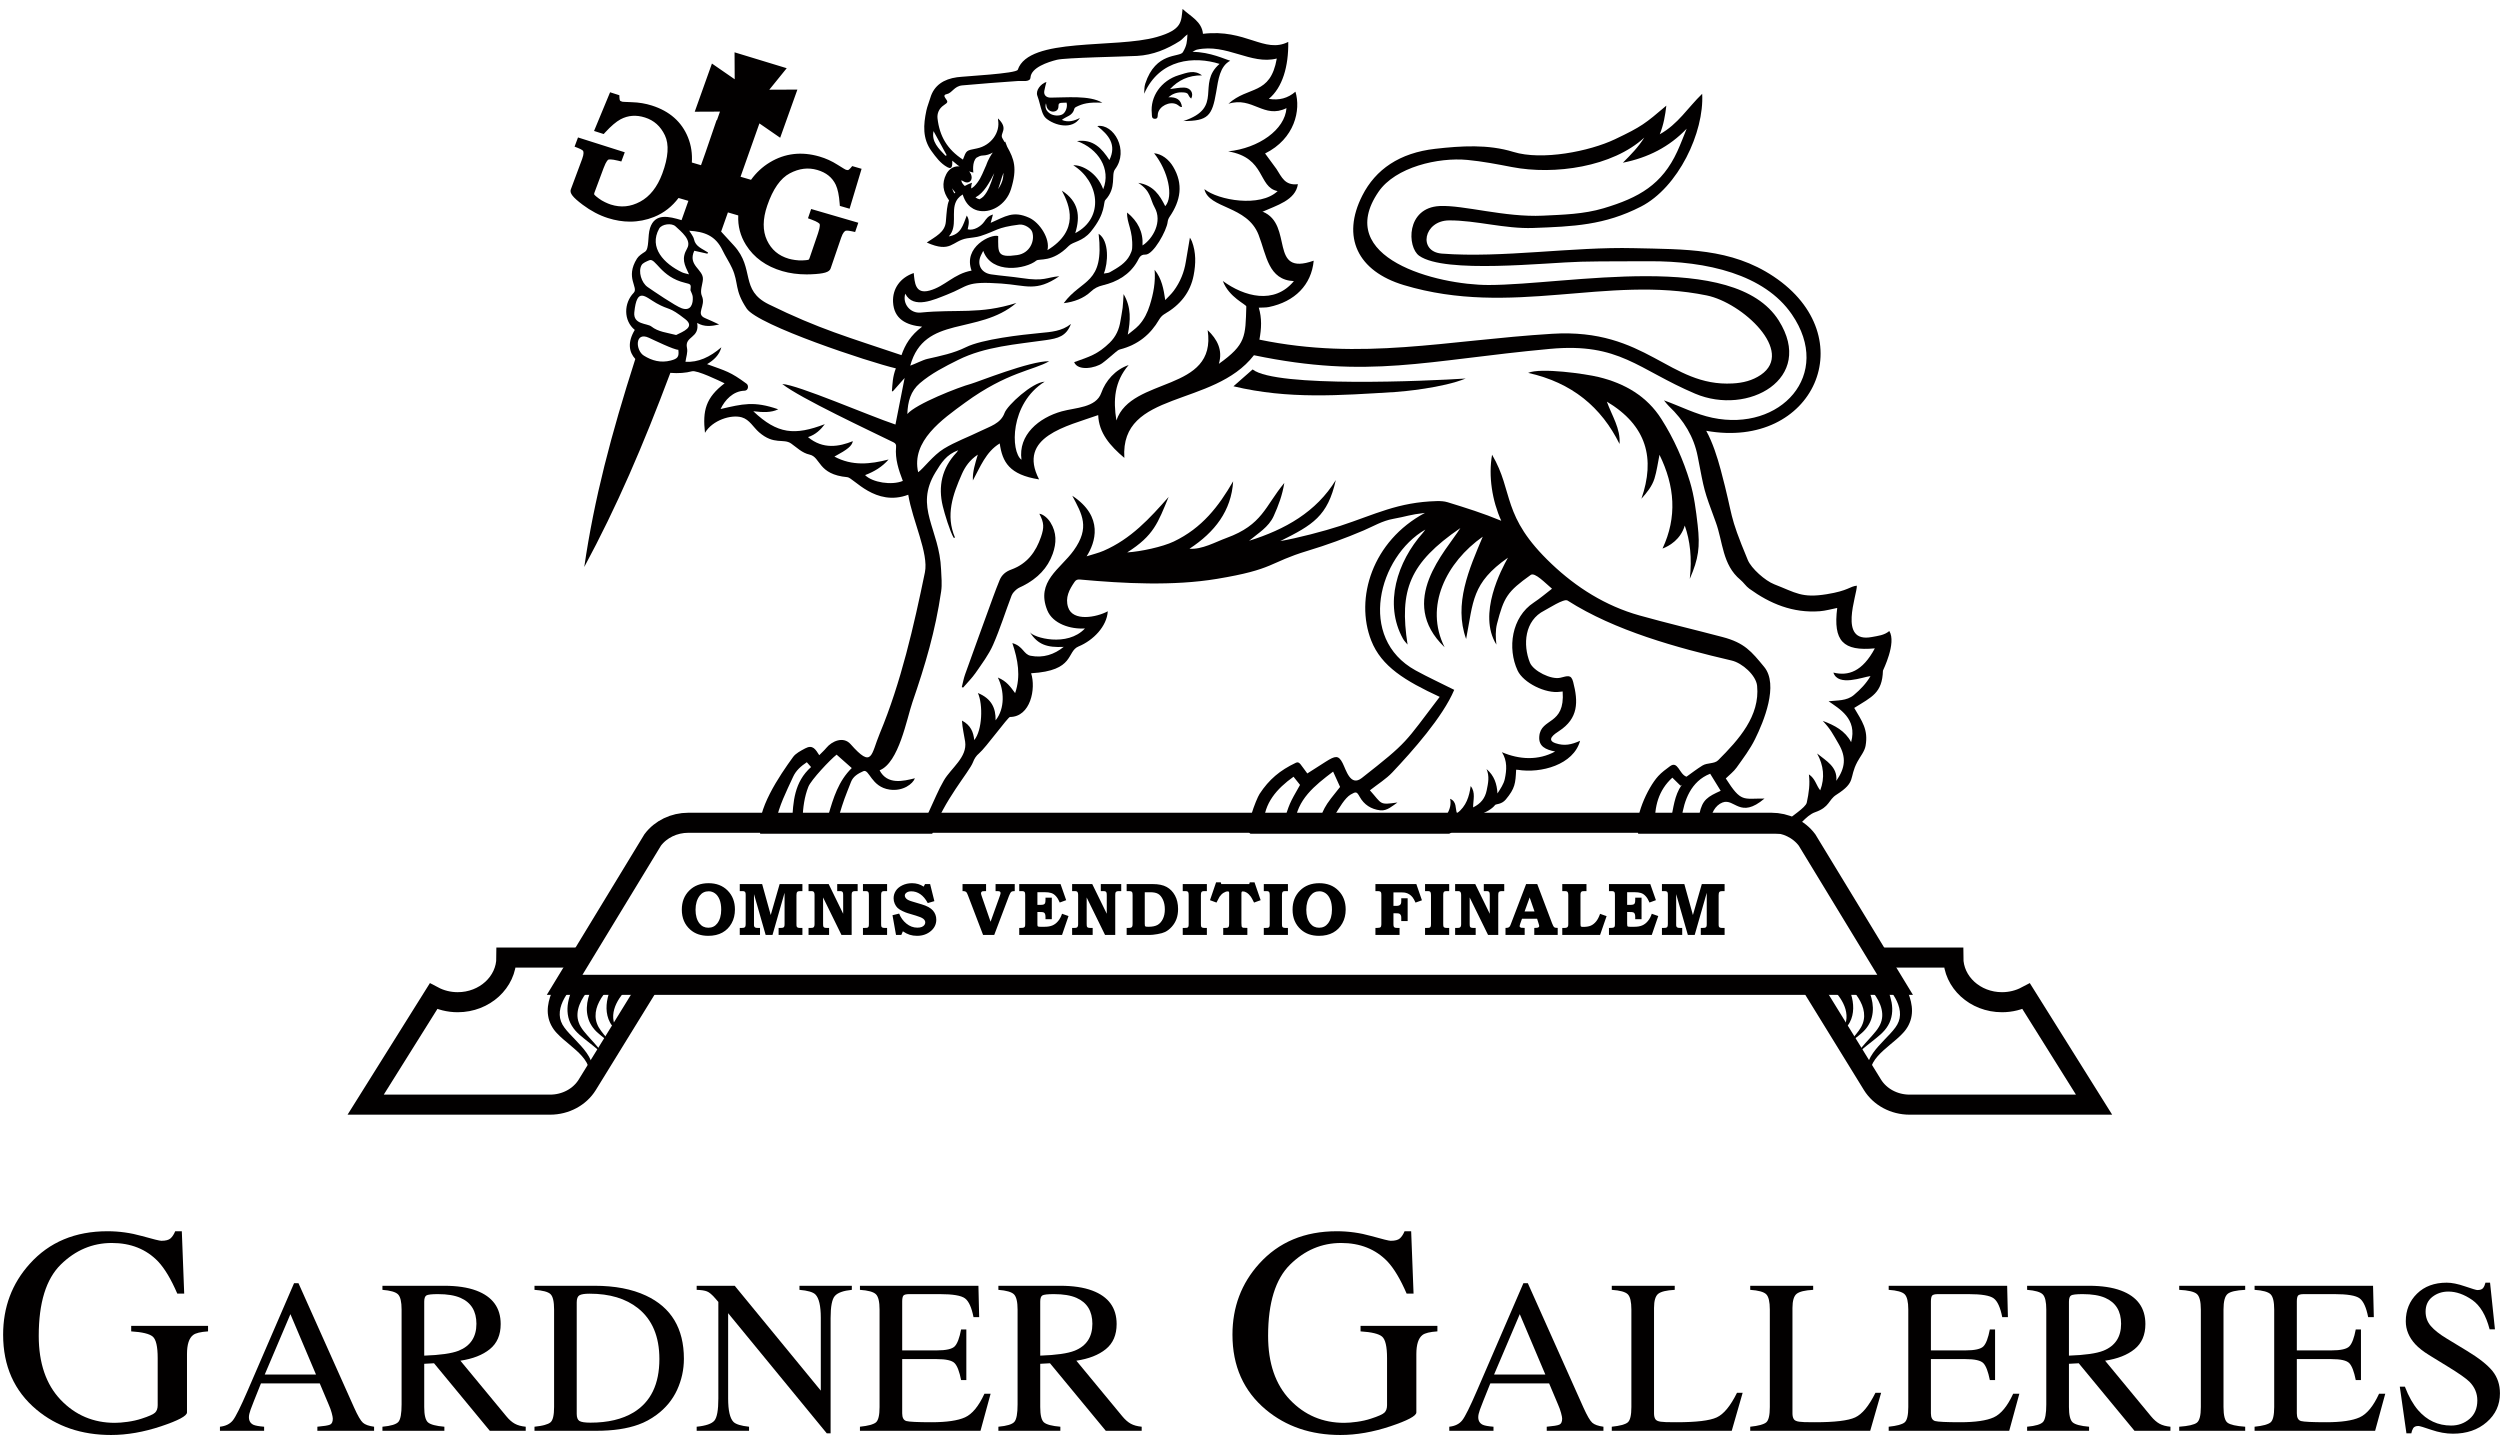 <?xml version="1.0" encoding="UTF-8"?>
<svg width="187px" height="108px" viewBox="0 0 187 108" version="1.1" xmlns="http://www.w3.org/2000/svg" xmlns:xlink="http://www.w3.org/1999/xlink">
    <!-- Generator: Sketch 52.5 (67469) - http://www.bohemiancoding.com/sketch -->
    <title>Logo</title>
    <desc>Created with Sketch.</desc>
    <g id="Page-1" stroke="none" stroke-width="1" fill="none" fill-rule="evenodd">
        <g id="Homepage---HD" transform="translate(-277, -2875)">
            <g id="Footer" transform="translate(277, 2874)">
                <g id="Logo" transform="translate(0, 1)">
                    <g id="Logo-/-Icon" transform="translate(27, 0)">
                        <g id="Logo">
                            <g id="Icon">
                                <g id="Lion" transform="translate(15, 0)" fill="#020000">
                                    <path d="M51.696,27.634 C51.228,28.036 50.768,28.447 50.262,28.894 C54.392,29.88 58.18,29.574 62.349,29.323 C62.922,29.289 65.924,29.012 67.631,28.314 C64.838,28.495 53.438,29.013 51.696,27.634" id="Fill-152"></path>
                                    <path d="M35.743,38.428 C36.103,39.103 36.107,39.46 35.865,40.165 C35.486,41.261 34.853,42.164 33.637,42.605 C33.223,42.755 32.932,43.006 32.776,43.383 C32.6,43.808 32.437,44.238 32.28,44.669 C31.582,46.587 30.882,48.505 30.196,50.426 C30.082,50.741 30.025,51.073 29.942,51.397 C29.976,51.408 30.01,51.419 30.042,51.429 C30.359,51.061 30.713,50.713 30.985,50.318 C31.449,49.643 31.956,48.973 32.279,48.24 C32.809,47.034 33.198,45.777 33.666,44.548 C33.734,44.373 33.889,44.212 34.043,44.083 C34.185,43.963 34.379,43.896 34.551,43.806 C35.601,43.264 36.363,42.496 36.743,41.427 C37.029,40.622 37.049,39.836 36.571,39.076 C36.364,38.745 36.017,38.458 35.743,38.428" id="Fill-153"></path>
                                    <path d="M40.483,21.342 C41.607,21.073 42.518,20.519 43.074,19.545 C43.21,19.308 43.286,19.029 43.67,19.045 C44.272,19.069 45.273,17.23 45.338,16.611 C45.352,16.475 45.408,16.329 45.489,16.213 C46.314,15.005 46.53,13.77 45.749,12.465 C45.414,11.904 44.884,11.513 44.325,11.462 C45.387,12.793 45.797,14.706 45.159,15.422 C44.748,14.608 44.28,13.849 43.14,13.678 C44.116,14.305 44.017,14.897 44.362,15.505 C44.973,16.583 44.233,17.862 43.461,18.36 C43.521,17.35 43.108,16.545 42.308,15.897 C42.268,16.679 42.763,17.226 42.685,18.566 C42.675,18.741 42.597,18.921 42.514,19.083 C42.205,19.695 41.603,20.028 41.015,20.364 C40.901,20.429 40.742,20.425 40.566,20.461 C40.883,19.7 40.994,18.017 40.177,17.485 C40.621,21.294 38.908,20.839 37.566,22.678 C38.336,22.583 39.049,22.326 39.599,21.809 C39.863,21.559 40.129,21.427 40.483,21.342" id="Fill-154"></path>
                                    <path d="M44.389,8.887 C44.643,8.888 44.582,8.653 44.609,8.503 C44.708,7.942 45.482,7.55 46.013,7.802 C46.175,7.879 46.266,8.039 46.413,7.998 C46.335,7.461 46.017,7.25 45.394,7.275 C45.672,7.039 45.986,6.91 46.353,6.908 C47.04,6.903 46.77,7.114 47.101,7.375 C47.311,6.976 47.061,6.565 46.575,6.551 C46.219,6.542 45.86,6.625 45.52,6.664 C46.117,6.016 46.894,5.625 47.907,5.638 C47.336,5.204 46.808,5.432 46.175,5.623 C44.864,6.019 44.02,7.215 44.155,8.483 C44.172,8.642 44.118,8.886 44.389,8.887" id="Fill-155"></path>
                                    <path d="M37.489,8.541 C37.25,8.692 36.8,8.671 36.54,8.496 C36.255,8.305 36.134,8.041 36.239,7.728 C36.263,7.852 36.272,7.915 36.288,7.978 C36.346,8.202 36.572,8.368 36.803,8.347 C37.072,8.323 37.18,8.151 37.173,7.931 C37.167,7.744 37.254,7.69 37.432,7.69 C37.549,7.69 37.666,7.681 37.779,7.676 C37.872,7.967 37.723,8.393 37.489,8.541 M36.582,7.303 C36.252,7.303 36.061,7.1 36.112,6.806 C36.151,6.572 36.22,6.343 36.272,6.13 C35.848,6.265 35.443,6.765 35.595,7.167 C35.744,7.559 35.812,7.964 35.947,8.354 C36.009,8.532 36.101,8.728 36.244,8.85 C36.883,9.392 38.212,9.732 38.782,8.819 C38.374,9.037 37.889,9.182 37.425,8.969 C37.777,8.681 38.228,8.683 38.367,8.121 C38.381,8.065 38.464,8.005 38.53,7.98 C38.979,7.763 39.411,7.627 40.456,7.685 C39.507,7.108 37.712,7.303 36.582,7.303" id="Fill-156"></path>
                                    <path d="M84.408,36.04 C83.911,34.401 83.214,32.824 82.27,31.34 C81.193,29.644 79.551,28.681 77.577,28.202 C76.59,27.962 73.238,27.484 72.304,27.892 C75.577,28.618 77.777,30.448 79.142,33.21 C79.23,32.063 78.573,31.106 78.194,30.044 C81.202,31.84 81.816,34.318 80.778,37.304 C81.193,36.843 81.58,36.362 81.756,35.791 C81.928,35.234 82.001,34.651 82.13,34.02 C83.276,36.356 83.463,38.669 82.356,41.033 C82.856,40.843 83.705,40.366 84.021,39.312 C84.416,40.441 84.574,41.745 84.396,43.298 C85.054,41.785 85.172,40.92 84.985,39.272 C84.861,38.187 84.725,37.086 84.408,36.04" id="Fill-157"></path>
                                    <path d="M45.16,22.445 C45.039,21.614 44.901,20.841 44.364,20.18 C44.444,21.092 44.277,21.961 44.006,22.827 C43.835,23.373 43.593,23.877 43.205,24.308 C42.959,24.578 42.642,24.793 42.357,25.032 C42.56,23.983 42.632,22.992 42.044,21.999 C42.019,22.38 42.011,22.705 41.972,23.028 C41.934,23.354 41.86,23.675 41.811,23.999 C41.716,24.621 41.477,25.176 41.001,25.639 C40.101,26.512 39.499,26.677 38.347,27.09 C38.625,27.783 39.949,27.533 40.45,27.166 C40.804,26.906 41.123,26.606 41.463,26.329 C41.557,26.252 41.66,26.165 41.775,26.136 C43.114,25.795 44.057,25.019 44.705,23.902 C44.798,23.742 44.943,23.582 45.108,23.488 C46.286,22.81 47.039,21.867 47.284,20.595 C47.45,19.738 47.472,18.888 47.155,18.054 C47.12,17.962 47.06,17.88 47.005,17.776 C46.898,18.404 46.794,18.987 46.701,19.573 C46.578,20.362 46.281,21.093 45.797,21.75 C45.613,22 45.374,22.215 45.16,22.445" id="Fill-158"></path>
                                    <path d="M97.914,50.571 C97.596,51.119 97.162,51.574 96.668,51.988 C96.128,52.439 95.435,52.379 94.779,52.454 C95.565,53.013 96.945,53.748 96.464,55.514 C96.018,54.66 95.221,54.248 94.342,53.922 C94.943,54.559 95.085,54.886 95.527,55.638 C96.124,56.654 96.021,57.448 95.356,58.406 C95.459,57.359 94.602,56.918 93.92,56.361 C94.409,57.258 94.512,58.171 94.153,59.117 C93.848,58.744 93.79,58.244 93.305,57.924 C93.398,58.657 93.304,59.3 93.146,60.036 C93.063,60.421 91.931,61.09 91.634,61.429 C91.416,61.676 91.214,61.749 90.898,61.735 C89.683,61.683 87.024,61.672 85.999,61.491 C85.92,60.899 86.304,60.231 86.843,60.026 C87.756,59.68 88.143,61.294 89.983,59.732 C88.376,59.716 88.252,60.056 87.089,58.227 C87.366,57.954 87.68,57.717 87.892,57.42 C88.386,56.728 88.907,56.038 89.276,55.288 C89.923,53.982 91.067,51.226 89.959,49.883 C89.007,48.728 88.496,48.086 86.853,47.652 C84.784,47.106 82.697,46.614 80.638,46.037 C78.087,45.322 75.904,43.933 74.06,42.182 C70.26,38.578 71.263,36.839 69.607,34.013 C69.321,35.614 69.618,37.465 70.294,38.954 C68.936,38.389 67.679,37.999 66.284,37.568 C66.029,37.489 65.738,37.474 65.466,37.482 C62.558,37.561 60.874,38.475 58.241,39.339 C57.054,39.727 55.044,40.254 53.762,40.474 C56.209,39.259 57.309,38.609 57.918,35.909 C56.459,38.292 54.135,39.604 51.43,40.452 C52.104,39.883 52.891,39.44 53.272,38.601 C53.625,37.822 53.92,37.038 54.066,36.125 C52.613,37.88 52.445,39.253 49.742,40.239 C48.914,40.541 47.902,41.119 46.972,41.046 C48.867,39.806 50.104,38.21 50.24,36 C49.156,37.876 47.915,39.498 45.794,40.508 C44.96,40.905 43.321,41.26 42.315,41.32 C44.315,40.055 44.612,39.099 45.413,37.172 C43.997,38.777 42.607,40.304 40.549,41.199 C40.156,41.368 39.726,41.468 39.279,41.612 C39.921,40.608 40.599,38.658 38.205,37.081 C38.942,38.475 39.549,39.451 38.31,41.179 C37.315,42.566 35.469,43.494 36.335,45.645 C36.749,46.67 38.087,47.078 39.155,47.008 C37.831,48.421 35.296,47.705 35.03,47.281 C35.633,48.239 36.347,48.445 37.564,48.387 C36.865,48.953 36.035,49.235 35.093,49.052 C34.553,48.947 34.538,48.33 33.724,48.104 C34.142,49.347 34.367,50.583 33.931,51.845 C33.572,51.362 33.304,50.957 32.639,50.679 C33.12,51.648 33.181,52.997 32.47,53.881 C32.49,52.97 32.164,52.254 31.147,51.838 C31.538,52.7 31.48,54.628 30.873,55.358 C30.811,54.762 30.616,54.249 29.955,53.899 C29.986,54.461 30.107,54.924 30.192,55.471 C30.369,56.638 29.144,57.448 28.603,58.375 C28.183,59.093 27.88,59.871 27.523,60.62 C27.369,60.942 27.339,61.176 26.913,61.168 L20.732,61.107 C21.132,59.768 21.178,59.713 21.655,58.488 C21.816,58.073 22.182,57.861 22.576,57.685 C23.027,57.484 23.154,58.865 24.548,59.063 C25.549,59.206 26.293,58.624 26.434,58.214 C25.574,58.428 24.376,58.73 23.793,57.62 C25.238,57.053 25.826,53.758 26.249,52.527 C27.216,49.716 27.964,47.204 28.398,44.239 C28.477,43.704 28.415,43.147 28.393,42.602 C28.275,39.543 26.366,37.966 27.976,35.325 C28.41,34.614 28.787,34.003 29.673,33.678 C29.62,33.753 29.592,33.806 29.552,33.848 C28.445,35.02 28.163,36.386 28.521,37.866 C28.657,38.429 29.049,39.733 29.335,40.226 C29.368,40.223 29.402,40.22 29.436,40.217 C28.714,38.538 29.273,36.983 29.949,35.456 C30.188,34.914 30.538,34.406 31.139,34.007 C30.943,34.676 30.739,35.28 30.771,35.937 C31.314,34.947 31.742,33.795 32.78,33.169 C32.976,34.556 33.491,35.511 35.724,35.859 C34.064,32.655 37.819,31.88 40.145,31.049 C40.193,32.389 41.036,33.35 42.101,34.25 C41.775,29.179 48.76,30.498 51.794,26.571 C60.42,28.367 64.624,26.956 73.939,26.096 C79.147,25.615 80.504,27.625 84.797,29.447 C88.754,31.126 93.791,28.328 91.053,23.98 C87.714,18.676 75.231,21.314 69.352,21.318 C65.494,21.32 57.709,19.318 61.113,14.346 C62.381,12.494 65.579,11.755 67.768,11.963 C68.884,12.069 69.99,12.283 71.09,12.495 C74.28,13.111 78.619,12.484 80.995,10.29 C80.56,10.987 79.984,11.579 79.39,12.171 C81.27,11.798 82.871,10.983 84.163,9.626 C83.931,10.194 83.718,10.77 83.461,11.328 C82.323,13.8 80.611,14.786 77.942,15.58 C76.465,16.02 74.931,16.059 73.401,16.132 C70.573,16.268 67.462,15.327 65.693,15.411 C63.164,15.532 63.244,18.491 64.158,19.134 C66.09,20.495 73.626,19.638 76.28,19.576 C77.969,19.537 79.661,19.551 81.352,19.541 C85.685,19.517 89.976,20.524 92.026,23.508 C95.136,28.032 91.185,32.316 86.092,31.25 C84.832,30.986 83.731,30.402 82.464,29.947 C82.616,30.126 82.712,30.266 82.834,30.381 C83.952,31.439 84.704,32.674 84.988,34.14 C85.504,36.8 85.418,36.559 86.336,39.05 C86.882,40.528 86.821,42.245 88.185,43.373 C88.427,43.573 88.595,43.852 88.849,44.034 C90.393,45.153 92.101,45.871 94.12,45.72 C94.558,45.687 94.987,45.559 95.424,45.474 C95.107,47.957 95.867,48.723 98.238,48.497 C97.308,50.242 96.246,50.583 95.138,50.309 C95.494,51.389 97.356,50.631 97.914,50.571 Z M85.119,60.864 C84.988,61.505 85.117,61.69 84.289,61.709 C83.687,61.722 83.713,61.726 83.787,61.18 C83.964,59.877 84.481,58.436 85.921,57.875 C86.186,58.305 86.442,58.723 86.707,59.152 C85.751,59.585 85.334,59.814 85.119,60.864 Z M81.798,61.739 C81.731,60.333 82.061,59.104 83.092,58.169 C83.292,58.366 83.498,58.569 83.705,58.773 C83.731,58.748 83.756,58.725 83.783,58.701 C83.782,58.71 83.784,58.721 83.78,58.728 C83.24,59.518 83.173,60.432 82.982,61.313 C82.857,61.886 82.618,61.739 81.798,61.739 Z M72.731,45.068 C71.056,46.165 70.744,48.493 71.516,50.155 C71.941,51.069 73.612,51.909 74.7,51.743 C74.757,51.735 74.816,51.73 74.887,51.723 C75.076,54.289 73.259,53.663 73.138,55.079 C73.073,55.835 73.618,56.074 74.324,56.213 C73.069,56.899 71.646,56.823 70.345,56.264 C70.755,56.912 70.701,57.599 70.559,58.268 C70.479,58.647 70.237,58.995 70.01,59.349 C69.971,58.635 69.768,58.013 69.191,57.525 C69.428,58.06 69.315,58.582 69.204,59.12 C69.083,59.701 68.776,60.106 68.188,60.394 C68.19,59.822 68.388,59.281 68.007,58.796 C67.896,59.572 67.689,60.297 66.98,60.84 C66.841,60.455 66.981,59.965 66.467,59.748 C66.662,60.511 66.02,61.57 65.1,61.568 L57.614,61.559 C57.713,61.317 57.772,61.083 57.895,60.884 C58.15,60.474 58.593,59.687 59.029,59.432 C59.433,59.196 59.487,59.211 59.704,59.6 C60.031,60.187 60.552,60.533 61.255,60.614 C61.749,60.671 62.177,60.265 62.531,60.026 C61.145,60.222 61.4,60.156 60.469,59.116 C61.069,58.645 61.681,58.269 62.145,57.776 C63.656,56.177 65.924,53.626 66.776,51.601 C65.811,51.11 64.832,50.667 63.887,50.147 C59.493,47.732 61.116,41.633 64.612,39.614 C64.547,39.702 64.498,39.782 64.435,39.853 C62.514,42.014 61.497,45.165 62.942,47.776 C63.038,47.951 63.193,48.098 63.286,48.214 C62.656,44.132 63.412,42.124 67.237,39.498 C66.155,41.229 62.462,44.963 66.057,48.414 C64.517,45.347 66.192,42.056 68.91,40.143 C67.889,42.562 66.724,45.185 67.666,47.796 C68.211,44.983 68.077,43.613 70.795,41.715 C70.333,42.544 68.501,45.929 69.931,48.216 C69.872,47.705 69.849,47.156 69.977,46.659 C70.492,44.67 70.738,44.261 72.5,43.003 C72.807,42.784 73.599,43.627 74.09,44.036 C73.627,44.391 73.202,44.759 72.731,45.068 Z M54.848,61.626 C55.006,59.811 56.328,58.766 57.717,57.715 C57.907,58.134 58.07,58.493 58.238,58.863 C58.02,59.138 57.779,59.433 57.547,59.735 C55.899,61.88 57.854,61.817 54.848,61.626 Z M52.521,61.628 C52.551,60.077 53.497,58.997 54.756,58.099 C54.929,58.317 55.103,58.535 55.243,58.711 C54.421,60.159 54.469,60.052 53.977,61.628 L52.521,61.628 Z M19.39,61.407 C18.569,61.429 18.013,61.567 18.029,61.212 C18.068,60.408 18.163,59.613 18.465,58.851 C18.668,58.335 20.11,56.808 20.578,56.447 C20.976,56.8 21.35,57.131 21.712,57.451 C20.717,58.421 20.332,59.693 19.962,60.969 C19.841,61.388 19.857,61.394 19.39,61.407 Z M16.022,61.486 C16.307,60.192 16.77,59.314 17.327,58.099 C17.535,57.642 17.907,57.308 18.35,57.015 C18.448,57.125 18.539,57.229 18.668,57.375 C17.406,58.499 17.318,59.98 17.253,61.486 L16.022,61.486 Z M33.042,12.981 C33.05,12.965 33.058,12.954 33.066,12.939 C33.059,13.001 33.053,13.06 33.044,13.128 C33.044,13.128 33.059,13.549 32.687,14.102 C32.68,14.114 32.673,14.126 32.665,14.137 C32.663,14.139 32.662,14.141 32.661,14.142 C32.719,13.981 32.773,13.819 32.818,13.661 C32.873,13.476 32.928,13.287 32.998,13.101 L33.042,12.981 Z M32.368,12.952 C32.349,13.013 32.329,13.074 32.309,13.135 C32.118,13.726 31.916,14.318 31.556,14.701 C31.492,14.764 31.392,14.837 31.27,14.906 C31.176,14.884 31.081,14.849 30.995,14.786 C30.983,14.778 30.975,14.769 30.966,14.76 C30.973,14.756 30.98,14.755 30.987,14.751 C31.587,14.432 32.006,13.68 32.368,12.952 Z M30.49,12.817 C30.593,12.854 30.699,12.886 30.808,12.908 C30.808,12.908 30.687,12.103 31.05,11.79 C31.074,11.769 31.106,11.765 31.134,11.753 C31.236,11.687 31.353,11.637 31.497,11.633 C31.79,11.626 32.038,11.541 32.261,11.41 C31.918,11.879 31.775,12.338 31.766,12.367 L31.733,12.435 C31.645,12.631 31.556,12.826 31.474,13.023 C31.307,13.426 30.94,13.967 30.645,14.096 C30.632,13.852 30.711,13.669 30.711,13.669 C30.711,13.669 30.49,13.733 30.165,13.911 C30.042,13.801 29.938,13.666 29.917,13.549 C29.911,13.52 29.912,13.501 29.921,13.484 C29.941,13.494 29.971,13.509 30.011,13.534 C30.099,13.585 30.207,13.648 30.335,13.648 C30.394,13.648 30.451,13.634 30.502,13.607 C30.586,13.563 30.687,13.466 30.681,13.26 C30.676,13.1 30.6,12.949 30.49,12.817 Z M26.678,35.323 C26.149,32.989 28.466,31.376 30.199,30.111 C33.344,27.818 35.328,27.699 36.481,27.019 C35.047,26.991 31.115,28.579 30.638,28.709 C29.707,28.96 26.504,30.214 25.869,30.968 C25.901,30.034 26.114,29.256 26.807,28.662 C27.656,27.936 28.661,27.423 29.673,26.92 C31.69,25.915 34.007,25.761 36.231,25.441 C37.142,25.31 37.752,25.159 38.108,24.231 C37.422,24.781 36.612,24.831 35.795,24.909 C34.414,25.04 31.465,25.368 30.245,25.973 C29.338,26.424 28.349,26.623 27.362,26.847 C27.022,26.925 26.424,27.237 26.086,27.351 C27.14,23.524 31.157,25.098 34.025,22.661 C31.273,23.535 29.58,23.112 26.87,23.38 C26.089,23.457 25.485,22.72 25.714,21.969 C26.324,23.161 27.911,22.397 28.821,22.044 C30.5,21.392 30.162,21.02 32.883,21.208 C34.792,21.341 35.488,21.854 37.237,20.663 C36.249,20.74 36.161,21.065 34.396,20.797 C33.648,20.684 32.888,20.633 32.138,20.523 C31.454,20.422 31.111,19.885 31.309,19.267 C31.361,19.106 31.454,18.955 31.545,18.764 C32.18,20.55 34.738,20.129 35.518,19.492 C35.735,19.315 36.702,19.667 37.947,18.39 C38.259,18.07 38.973,18.077 39.585,17.334 C40.754,15.914 40.504,15.152 40.68,14.961 C41.551,14.023 41.088,13.082 41.405,12.663 C42.475,11.249 41.3,9.227 40.077,9.429 C40.938,10.099 41.538,10.826 40.984,11.97 C40.414,11.1 39.77,10.386 38.558,10.553 C40.144,11.113 41.127,12.642 40.518,14.154 C40.069,12.887 38.872,12.307 38.281,12.365 C40.209,13.561 40.645,16.287 38.428,17.44 C38.825,16.163 38.69,15.07 37.425,14.257 C38.019,15.361 38.769,17.236 36.349,18.71 C36.562,17.87 35.779,16.648 34.98,16.287 C33.767,15.739 33.207,16.193 32.103,16.669 C32.159,16.464 32.207,16.283 32.272,16.046 C31.904,16.15 31.767,16.375 31.62,16.585 C31.382,16.926 30.843,17.275 30.383,17.153 C30.438,16.836 30.569,16.517 30.314,16.122 C30.024,16.845 29.9,17.526 28.97,17.684 C29.662,16.939 29.122,15.837 29.523,15.052 C29.559,14.983 29.601,14.914 29.655,14.849 C29.745,14.738 29.86,14.636 30.011,14.546 C30.011,14.546 30.038,14.656 30.102,14.804 C30.103,14.804 30.104,14.804 30.105,14.805 C30.266,15.192 30.513,15.459 30.805,15.618 C30.812,15.622 30.821,15.625 30.828,15.629 C30.91,15.671 30.994,15.706 31.082,15.732 C31.091,15.734 31.098,15.739 31.107,15.742 C31.108,15.742 31.111,15.741 31.112,15.74 C32.049,15.999 33.246,15.359 33.621,14.152 C34.111,12.576 33.849,11.891 33.336,10.975 L33.273,10.81 L33.189,10.595 L33.14,10.625 C33.086,10.53 33.032,10.437 32.975,10.334 C32.758,9.947 33.488,9.661 32.65,8.858 C32.65,8.9 32.646,8.927 32.651,8.953 C32.839,9.909 32.124,10.885 31.08,11.1 C30.262,11.268 30.299,11.221 30.026,11.938 C28.843,11.165 28.278,10.177 28.127,8.86 C28.086,8.507 28.22,8.124 28.592,7.874 C28.934,7.644 28.922,7.63 28.691,7.307 C28.595,7.172 28.646,7.07 28.804,7.043 C29.212,6.975 29.363,6.445 29.974,6.387 C31.368,6.256 32.766,6.161 34.164,6.058 C34.431,6.038 35.057,6.166 35.08,5.805 C35.126,5.047 36.39,4.64 37.058,4.472 C37.698,4.311 42.08,4.237 43.056,4.182 C44.238,4.117 45.294,3.679 46.258,3.063 C46.452,2.938 46.588,2.736 46.821,2.572 C46.79,3.136 46.779,3.39 46.48,3.903 C46.242,4.313 44.447,3.846 43.663,6.266 C43.587,6.501 43.598,6.761 43.584,7.011 C44.749,4.371 47.366,4.193 49.222,4.78 C47.462,6.3 49.597,8.046 46.516,9.054 C48.364,9.054 48.668,8.666 48.969,6.895 C49.131,5.946 49.242,4.959 50.019,4.544 C49.692,4.457 48.51,3.88 47.196,3.88 C47.308,3.823 47.413,3.739 47.533,3.712 C49.75,3.232 51.558,4.87 53.504,4.378 C53.016,7.166 51.383,6.4 49.885,7.763 C51.704,7.191 52.526,8.923 54.229,8.088 C54.113,9.699 52.159,11.083 49.868,11.323 C52.707,11.803 52.071,13.995 53.566,14.296 C52.266,15.532 49.133,14.987 48.088,14.147 C48.418,15.626 51.287,15.36 52.142,17.564 C52.735,19.093 52.868,20.946 54.783,21.027 C53.313,22.803 51.071,22.189 49.469,21.019 C49.925,22.243 51.23,22.775 51.224,22.926 C51.157,25.172 51.212,25.761 49.171,27.214 C49.48,26.173 49.04,25.373 48.333,24.693 C49.038,29.38 42.628,28.138 41.507,31.449 C41.259,29.929 41.357,28.543 42.422,27.306 C41.423,27.641 40.692,28.491 40.377,29.386 C39.984,30.506 38.448,30.482 37.417,30.769 C35.711,31.245 34.148,32.525 34.407,34.39 C33.587,33.782 33.518,30.198 36.141,28.55 C35.217,28.595 33.349,30.314 33.14,30.89 C32.852,31.688 32.038,31.898 31.351,32.238 C30.436,32.688 29.456,33.039 28.598,33.565 C27.787,34.062 27.076,35.047 26.678,35.323 Z M24.827,33.082 C25.004,33.17 25.042,33.262 25.026,33.447 C24.945,34.334 25.217,35.148 25.532,35.973 C24.704,36.318 23.259,36.094 22.708,35.538 C23.393,35.279 23.994,34.916 24.466,34.37 C23.093,34.725 21.745,34.87 20.414,34.153 C21.421,33.61 21.724,33.352 21.793,32.999 C20.766,33.412 19.566,33.634 18.438,32.696 C19.008,32.515 19.39,32.136 19.697,31.727 C17.452,32.581 16.162,32.487 14.345,30.761 C15.078,30.847 15.688,30.873 16.211,30.615 C14.397,29.985 13.558,30.214 11.899,30.596 C12.214,29.936 12.819,29.251 13.693,29.225 C13.982,29.216 14.021,28.834 13.842,28.701 C12.618,27.798 12.318,27.76 10.889,27.238 C11.384,26.945 11.807,26.558 11.958,25.977 C11.108,26.713 10.214,27.122 9.273,27.061 C9.321,26.704 9.459,26.346 9.387,26.027 C9.187,25.127 10.355,25.315 10.148,24.156 C10.694,24.472 11.212,24.403 11.794,24.273 C11.417,24.1 11.094,23.938 10.759,23.803 C9.976,23.488 10.838,22.886 10.5,22.135 C10.337,21.772 10.55,21.281 10.578,20.908 C10.635,20.146 9.418,19.875 9.931,18.756 C10.259,18.83 10.587,18.904 10.914,18.977 C10.931,18.948 10.947,18.918 10.965,18.889 C10.536,18.603 10.027,18.452 9.912,17.906 C9.862,17.672 9.673,17.465 9.553,17.259 C10.689,17.328 11.522,17.624 12.046,18.725 C12.264,19.181 12.555,19.607 12.763,20.066 C13.275,21.187 12.91,21.669 13.852,23.08 C14.691,24.337 23.074,27.104 25.01,27.554 C24.766,28.178 24.759,28.712 24.714,29.261 C24.738,29.265 24.76,29.269 24.783,29.272 C25.066,28.95 25.352,28.629 25.666,28.273 C25.431,29.466 25.207,30.6 24.98,31.756 C22.989,31.091 17.697,28.79 16.512,28.722 C17.794,29.756 23.193,32.277 24.827,33.082 Z M8.166,26.969 C7.425,27.159 6.768,26.981 6.16,26.601 C5.529,26.208 5.474,24.776 6.537,25.265 C6.903,25.434 8.442,26.18 8.739,26.164 C8.807,26.696 8.691,26.834 8.166,26.969 Z M5.446,23.365 C5.642,21.414 6.265,22.211 7.104,22.682 C8.11,23.246 7.992,22.877 9.259,23.874 C10.016,24.469 9.091,24.8 8.575,25.059 C7.885,24.877 7.235,24.828 6.723,24.421 C6.416,24.177 5.353,24.292 5.446,23.365 Z M5.987,19.834 C6.083,19.663 6.354,19.559 6.566,19.467 C7.043,19.262 7.402,20.719 9.248,21.157 C9.697,21.263 9.695,21.268 9.646,21.709 C9.707,21.876 9.807,22.04 9.818,22.21 C9.853,22.699 9.694,23.3 9.001,23.062 C8.524,22.898 6.854,21.755 6.44,21.469 C5.979,21.15 5.721,20.304 5.987,19.834 Z M7.306,17.1 C7.499,16.756 8.242,16.659 8.532,16.933 C8.946,17.324 9.762,17.944 9.397,18.582 C8.956,19.353 9.189,19.785 9.538,20.522 C9.319,20.46 9.151,20.436 9.008,20.366 C7.674,19.726 6.511,18.524 7.306,17.1 Z M29.232,14.101 C29.29,14.208 29.37,14.307 29.46,14.399 C29.435,14.42 29.408,14.442 29.383,14.465 C29.308,14.341 29.249,14.209 29.218,14.072 C29.223,14.082 29.228,14.091 29.232,14.101 Z M28.723,11.651 C28.207,11.115 27.661,10.593 27.828,9.807 C28.144,10.386 28.479,10.998 28.813,11.61 C28.783,11.624 28.753,11.637 28.723,11.651 Z M99.32,47.2 C98.943,47.521 98.469,47.562 98.009,47.65 C95.446,48.136 96.931,44.455 96.892,43.809 C96.357,43.86 96.269,44.185 94.637,44.447 C92.766,44.749 92.335,44.336 90.718,43.707 C90.037,43.443 88.997,42.519 88.736,41.89 C87.237,38.281 87.724,38.931 86.707,35.133 C86.452,34.185 86.11,33.107 85.626,32.224 C93.686,33.664 97.447,25.197 90.662,20.679 C87.465,18.549 84.031,18.656 80.205,18.562 C75.631,18.448 70.352,19.313 65.859,18.97 C64.042,18.831 64.487,16.499 66.39,16.486 C68.4,16.472 70.562,17.131 72.691,17.052 C75.669,16.942 78.009,16.855 80.742,15.454 C83.529,14.025 85.483,9.898 85.323,7.017 C84.254,8.046 83.516,9.291 82.151,10.043 C82.441,9.325 82.559,8.617 82.642,7.902 C81.058,9.247 80.813,9.459 78.797,10.417 C76.885,11.325 73.338,12.024 71.198,11.363 C69.311,10.78 67.29,10.912 65.356,11.131 C62.685,11.434 60.896,12.672 59.903,14.624 C58.321,17.73 59.544,20.284 63.011,21.326 C71.083,23.75 78.18,20.564 85.666,22.099 C88.32,22.644 92.277,26.286 89.711,28.039 C89.076,28.471 88.364,28.641 87.604,28.682 C82.854,28.945 81.173,24.531 74.102,24.967 C66.157,25.456 59.869,26.992 52.204,25.405 C52.359,24.579 52.394,23.794 52.157,23.014 C52.424,22.998 52.676,23.014 52.91,22.966 C54.85,22.567 56.097,21.311 56.265,19.499 C52.855,20.704 54.799,16.801 52.449,15.832 C52.441,15.835 52.431,15.838 52.424,15.842 C52.407,15.783 52.405,15.81 52.418,15.815 C52.429,15.82 52.437,15.827 52.449,15.832 C53.467,15.369 54.903,14.988 55.083,13.776 C54.104,13.895 53.873,13.243 53.48,12.64 L52.628,11.48 C54.852,10.377 55.314,8.226 54.899,6.858 C54.331,7.35 53.674,7.524 52.907,7.395 C53.932,6.548 54.39,4.961 54.361,3.134 C52.573,4.035 51.191,2.139 47.982,2.53 C47.894,1.605 47.061,1.233 46.456,0.669 C46.344,1.614 46.458,2.216 44.522,2.769 C41.435,3.651 34.959,2.751 34.131,5.216 C34.033,5.509 30.154,5.699 29.587,5.778 C28.605,5.914 27.86,6.377 27.586,7.328 C27.495,7.645 27.359,7.953 27.292,8.274 C27.072,9.321 26.985,10.357 27.682,11.309 C28.016,11.764 28.342,12.221 28.87,12.509 C29.273,12.728 29.23,12.272 29.229,12.016 C29.393,12.153 29.521,12.258 29.631,12.35 C29.676,12.383 29.729,12.417 29.78,12.451 C29.748,12.448 29.715,12.441 29.684,12.441 C29.298,12.441 28.969,12.657 28.776,13.035 C28.44,13.697 28.517,14.338 28.99,14.992 C28.835,15.354 28.814,15.81 28.75,16.581 C28.683,17.383 27.972,17.693 27.323,18.142 C29.154,18.96 29.2,18.02 30.334,17.827 C30.669,17.77 31.02,17.757 31.338,17.655 C32.561,17.266 32.514,17.017 34.238,16.8 C34.636,16.751 35.121,17.079 35.211,17.354 C35.424,18.008 35.038,18.942 34.092,19.079 C32.552,19.301 32.665,18.904 32.665,17.656 C32.133,17.484 30.023,18.471 30.673,20.241 C29.337,20.482 28.693,21.419 27.532,21.734 C26.451,22.029 26.418,21.132 26.348,20.423 C25.342,20.765 24.749,21.591 24.8,22.594 C24.865,23.856 25.772,24.324 26.974,24.436 C26.122,25.073 25.706,25.774 25.431,26.565 C21.504,25.238 19.262,24.611 15.506,22.765 C13.321,21.692 14.483,20.101 12.902,18.374 L11.94,17.323 L12.448,15.888 L13.221,16.114 C13.184,16.903 13.374,17.641 13.797,18.318 C14.391,19.267 15.307,19.928 16.516,20.28 C17.072,20.443 17.683,20.525 18.338,20.525 C18.449,20.525 18.562,20.522 18.676,20.517 C19.642,20.477 20.035,20.359 20.13,20.084 L20.917,17.783 C21.056,17.372 21.198,17.281 21.257,17.259 C21.261,17.258 21.36,17.221 21.711,17.299 L21.964,17.354 L22.201,16.661 L18.674,15.633 L18.437,16.327 L18.68,16.416 C19.197,16.602 19.293,16.729 19.308,16.752 C19.311,16.757 19.381,16.886 19.189,17.448 L18.552,19.312 C18.532,19.371 18.504,19.414 18.483,19.426 C18.473,19.429 18.382,19.466 18.002,19.479 C17.832,19.485 17.653,19.474 17.469,19.448 C17.285,19.421 17.127,19.39 16.997,19.352 C16.235,19.129 15.702,18.678 15.37,17.972 C15.037,17.264 15.043,16.391 15.389,15.38 C15.811,14.145 16.379,13.332 17.078,12.965 C17.78,12.596 18.452,12.514 19.135,12.713 C19.8,12.907 20.252,13.271 20.516,13.824 C20.666,14.148 20.764,14.619 20.807,15.225 L20.821,15.401 L21.549,15.613 L22.447,12.627 L21.745,12.423 L21.627,12.565 C21.546,12.66 21.483,12.702 21.445,12.72 C21.445,12.72 21.4,12.736 21.276,12.7 C21.252,12.691 21.139,12.637 20.646,12.322 C20.228,12.054 19.773,11.848 19.294,11.708 C17.958,11.319 16.713,11.464 15.592,12.14 C15.018,12.484 14.553,12.929 14.176,13.45 L13.392,13.221 L14.804,9.231 L16.357,10.304 L17.645,6.701 L15.544,6.71 L16.846,5.102 L12.944,3.913 L12.955,5.929 L11.253,4.753 L9.966,8.357 L11.854,8.348 L11.627,8.99 L11.602,8.983 L10.764,11.428 L10.435,12.357 L9.75,12.156 C9.791,11.513 9.707,10.882 9.46,10.274 C8.993,9.115 8.085,8.314 6.761,7.894 C6.287,7.743 5.787,7.66 5.278,7.645 C4.68,7.627 4.553,7.61 4.541,7.607 C4.409,7.566 4.381,7.529 4.381,7.529 C4.361,7.492 4.337,7.423 4.334,7.302 L4.328,7.123 L3.634,6.902 L2.435,9.796 L3.156,10.026 L3.28,9.891 C3.706,9.428 4.088,9.103 4.414,8.926 C4.984,8.624 5.582,8.58 6.243,8.789 C6.92,9.003 7.407,9.439 7.734,10.121 C8.059,10.8 7.993,11.766 7.538,12.991 C7.165,13.994 6.608,14.698 5.884,15.085 C5.162,15.472 4.445,15.542 3.687,15.301 C3.559,15.26 3.411,15.199 3.246,15.119 C3.08,15.04 2.93,14.95 2.797,14.85 C2.5,14.633 2.451,14.553 2.447,14.548 C2.435,14.524 2.441,14.474 2.462,14.415 L3.15,12.568 C3.357,12.01 3.497,11.944 3.503,11.942 C3.529,11.931 3.688,11.884 4.224,12.016 L4.476,12.079 L4.732,11.391 L1.235,10.281 L0.978,10.969 L1.219,11.062 C1.55,11.193 1.607,11.276 1.612,11.284 C1.643,11.329 1.697,11.48 1.546,11.888 L0.697,14.169 C0.596,14.443 0.837,14.754 1.587,15.317 C2.196,15.773 2.831,16.108 3.476,16.312 C4.035,16.49 4.584,16.578 5.123,16.578 C5.742,16.578 6.344,16.461 6.926,16.227 C7.68,15.923 8.28,15.436 8.754,14.809 L9.492,15.024 L8.98,16.467 C8.048,16.193 6.998,15.906 6.624,17.055 C6.428,17.657 6.58,18.616 6.246,18.831 C6.024,18.974 5.777,19.132 5.646,19.341 C4.738,20.784 5.794,21.5 5.397,21.906 C4.656,22.666 4.626,23.983 5.481,24.678 C4.923,25.61 5.045,26.331 5.521,26.853 C3.711,32.514 2.444,37.308 1.703,42.411 C4.142,37.884 6.089,33.366 8.142,27.89 C8.733,27.938 9.307,27.897 9.759,27.772 C10.128,27.669 11.789,28.475 12.2,28.672 C10.787,29.751 10.546,30.71 10.732,32.375 C11.29,31.429 12.693,30.986 13.487,31.217 C14.066,31.386 14.348,31.96 14.776,32.333 C15.901,33.313 16.603,32.771 17.176,33.174 C17.614,33.482 17.991,33.878 18.553,34.003 C19.407,34.192 19.158,35.493 21.384,35.693 C21.846,35.734 23.489,37.93 25.937,37.006 C26.255,38.959 27.477,41.386 27.183,42.814 C26.359,46.807 25.39,51.069 23.813,54.847 C23.141,56.458 23.276,57.532 21.624,55.663 C21.073,55.041 20.209,55.457 19.818,55.933 C19.665,56.121 19.478,56.285 19.28,56.488 C19.006,56.062 18.8,55.671 18.225,55.981 C17.897,56.158 17.523,56.346 17.322,56.624 C16.319,58.007 14.515,60.64 14.862,62.362 L27.734,62.362 C28.598,59.852 30.492,57.758 30.777,57.019 C30.879,56.753 31.008,56.54 31.24,56.346 C31.726,55.94 33.398,53.631 33.545,53.63 C35.084,53.622 35.5,51.514 35.128,50.36 C38.428,50.169 37.752,48.732 38.68,48.352 C39.77,47.904 40.796,46.855 40.862,45.724 C40.023,46.177 38.247,46.516 37.895,45.424 C37.662,44.7 37.978,44.105 38.38,43.522 C38.476,43.383 38.586,43.331 38.771,43.348 C42.063,43.648 45.745,43.844 49.018,43.301 C53.376,42.578 52.863,42.091 55.814,41.199 C57.245,40.767 58.638,40.259 60.002,39.676 C60.725,39.367 61.399,38.956 62.203,38.812 C63.231,38.628 63.409,38.499 64.588,38.364 C60.653,40.462 59.328,44.752 60.569,47.917 C61.331,49.857 63.111,50.929 65.689,52.126 C63.013,55.631 63.38,55.433 59.861,58.196 C59.009,58.864 58.69,57.591 58.426,57.075 C58.115,56.469 57.88,56.525 57.17,56.972 C56.724,57.254 56.282,57.539 55.787,57.855 C55.285,57.206 55.208,56.924 54.931,57.055 C53.738,57.622 52.926,58.302 52.218,59.383 C51.967,59.765 51.036,62.167 51.538,62.362 L66.394,62.362 C66.752,62.266 66.845,61.616 67.063,61.533 C67.858,61.23 69.349,60.85 69.835,60.212 C69.898,60.129 70.314,60.183 70.631,59.804 C71.331,58.965 71.358,58.591 71.407,57.578 C71.455,57.578 71.485,57.574 71.514,57.579 C73.265,57.871 75.709,57.199 76.19,55.411 C75.559,55.693 75.028,55.822 74.353,55.593 C73.617,55.343 74.287,54.896 74.612,54.685 C76.074,53.735 76.058,52.495 75.673,51.009 C75.521,50.427 75.256,50.563 74.719,50.694 C74.032,50.863 72.688,50.189 72.435,49.559 C71.903,48.23 72.031,46.413 73.519,45.671 C73.791,45.536 74.987,44.751 75.25,44.919 C78.8,47.184 83.416,48.448 87.532,49.409 C88.323,49.594 89.356,50.515 89.432,51.301 C89.652,53.555 88.066,55.321 86.52,56.865 C86.234,57.151 85.713,57.037 85.345,57.261 C84.936,57.513 84.558,57.807 84.149,58.097 C83.604,57.914 83.515,56.869 82.912,57.316 C82.605,57.543 82.289,57.773 82.037,58.05 C81.228,58.934 80.183,61.238 80.537,62.362 L91.859,62.362 C92.478,61.938 93.056,61.003 93.772,60.753 C94.877,60.366 94.748,59.837 95.361,59.447 C96.882,58.48 96.273,58.218 96.93,56.987 C97.143,56.59 97.47,56.21 97.544,55.793 C97.762,54.567 97.273,53.943 96.696,52.953 C98.028,52.121 98.792,51.837 98.845,50.164 C98.845,50.138 99.877,48.091 99.32,47.2 Z" id="Fill-159"></path>
                                </g>
                                <g id="Ribbon" transform="translate(0, 61)">
                                    <path d="M15.694,12.989 C15.231,13.514 14.844,14.244 14.867,14.909 C14.878,15.247 14.993,15.562 15.217,15.863 C15.44,16.171 15.743,16.469 16.036,16.778 C16.607,17.385 17.291,18.075 17.366,18.983 C17.38,19.431 17.196,19.845 16.943,20.19 C16.804,20.356 16.653,20.512 16.502,20.662 L15.998,21.066 L16.448,20.617 C16.58,20.455 16.707,20.289 16.82,20.12 C17.022,19.767 17.132,19.381 17.077,19.008 C16.926,18.254 16.261,17.692 15.62,17.15 C15.296,16.874 14.953,16.607 14.638,16.264 C14.314,15.923 14.069,15.46 14.001,14.984 C13.922,14.504 14.001,14.03 14.139,13.591 C14.287,13.144 14.479,12.755 14.775,12.339 L15.694,12.989 Z" id="Fill-161" fill="#020000"></path>
                                    <path d="M57.301,0.543 L105.502,0.543 C106.565,0.543 107.56,1.022 108.163,1.825 L114.753,12.664 L80.434,12.664 L49.553,12.664 L15.235,12.664 L21.823,1.825 C22.427,1.022 23.422,0.543 24.485,0.543 L49.553,0.543 L57.301,0.543 Z" id="Stroke-163" stroke="#020000" stroke-width="1.5"></path>
                                    <path d="M115.212,12.339 C115.509,12.755 115.7,13.144 115.847,13.591 C115.985,14.03 116.066,14.504 115.987,14.984 C115.918,15.46 115.673,15.923 115.348,16.264 C115.034,16.607 114.691,16.874 114.366,17.15 C113.726,17.692 113.061,18.254 112.909,19.008 C112.854,19.381 112.966,19.767 113.167,20.12 C113.28,20.289 113.408,20.455 113.538,20.617 L113.99,21.066 L113.485,20.662 C113.333,20.512 113.183,20.356 113.044,20.19 C112.79,19.845 112.607,19.431 112.621,18.983 C112.695,18.075 113.381,17.385 113.951,16.778 C114.244,16.469 114.547,16.171 114.77,15.863 C114.994,15.562 115.109,15.247 115.12,14.909 C115.143,14.244 114.755,13.514 114.293,12.989 L115.212,12.339 Z" id="Fill-165" fill="#020000"></path>
                                    <path d="M113.806,12.339 C114.163,12.873 114.379,13.391 114.492,13.98 C114.597,14.555 114.54,15.194 114.22,15.716 C113.903,16.249 113.428,16.572 113.004,16.92 C112.57,17.261 112.135,17.594 111.777,18.004 C112.053,17.544 112.433,17.136 112.796,16.733 C113.153,16.332 113.543,15.928 113.691,15.498 C113.856,15.066 113.809,14.601 113.646,14.168 C113.486,13.741 113.192,13.303 112.887,12.989 L113.806,12.339 Z" id="Fill-167" fill="#020000"></path>
                                    <path d="M112.4,12.339 C112.69,12.783 112.863,13.199 112.987,13.666 C113.107,14.123 113.136,14.616 113.013,15.084 C112.899,15.55 112.606,15.972 112.258,16.269 C111.916,16.575 111.548,16.833 111.192,17.109 C111.479,16.773 111.784,16.445 112.034,16.099 C112.294,15.755 112.431,15.386 112.439,15.01 C112.448,14.634 112.342,14.263 112.161,13.919 C111.99,13.581 111.734,13.233 111.481,12.989 L112.4,12.339 Z" id="Fill-169" fill="#020000"></path>
                                    <path d="M110.994,12.339 C111.214,12.692 111.345,13.009 111.457,13.363 C111.563,13.711 111.626,14.071 111.619,14.434 C111.611,14.794 111.533,15.156 111.362,15.472 C111.201,15.796 110.904,16.017 110.67,16.261 C110.829,15.962 111.035,15.696 111.087,15.386 C111.151,15.082 111.122,14.777 111.042,14.489 C110.959,14.201 110.822,13.927 110.654,13.672 C110.491,13.423 110.274,13.165 110.076,12.989 L110.994,12.339 Z" id="Fill-171" fill="#020000"></path>
                                    <path d="M17.1,12.989 C16.794,13.303 16.502,13.741 16.342,14.168 C16.178,14.601 16.13,15.066 16.296,15.498 C16.444,15.928 16.834,16.332 17.191,16.733 C17.554,17.136 17.933,17.544 18.211,18.004 C17.853,17.594 17.417,17.261 16.984,16.92 C16.559,16.572 16.084,16.249 15.766,15.716 C15.446,15.194 15.389,14.555 15.495,13.98 C15.608,13.391 15.825,12.873 16.181,12.339 L17.1,12.989 Z" id="Fill-173" fill="#020000"></path>
                                    <path d="M18.506,12.989 C18.253,13.233 17.997,13.581 17.825,13.919 C17.646,14.263 17.539,14.634 17.548,15.01 C17.555,15.386 17.692,15.755 17.952,16.099 C18.203,16.445 18.509,16.773 18.795,17.109 C18.438,16.833 18.071,16.575 17.729,16.269 C17.381,15.972 17.089,15.55 16.974,15.084 C16.851,14.616 16.88,14.123 17,13.666 C17.124,13.199 17.297,12.783 17.587,12.339 L18.506,12.989 Z" id="Fill-175" fill="#020000"></path>
                                    <path d="M19.912,12.989 C19.712,13.165 19.496,13.423 19.332,13.672 C19.164,13.927 19.027,14.201 18.945,14.489 C18.865,14.777 18.836,15.082 18.899,15.386 C18.952,15.696 19.158,15.962 19.317,16.261 C19.084,16.017 18.786,15.796 18.625,15.472 C18.453,15.156 18.376,14.794 18.368,14.434 C18.361,14.071 18.424,13.711 18.53,13.363 C18.641,13.009 18.772,12.692 18.993,12.339 L19.912,12.989 Z" id="Fill-177" fill="#020000"></path>
                                    <path d="M113.515,10.627 L119.109,10.627 C119.109,12.471 120.739,13.965 122.75,13.965 C123.409,13.965 124.028,13.804 124.562,13.522 L129.635,21.628 L115.838,21.628 C114.687,21.628 113.625,21.059 113.058,20.14 L108.584,12.873" id="Stroke-179" stroke="#020000" stroke-width="1.5"></path>
                                    <path d="M16.472,10.627 L10.878,10.627 C10.878,12.471 9.248,13.965 7.238,13.965 C6.578,13.965 5.958,13.804 5.425,13.522 L0.352,21.628 L14.148,21.628 C15.3,21.628 16.362,21.059 16.929,20.14 L21.404,12.873" id="Stroke-181" stroke="#020000" stroke-width="1.5"></path>
                                </g>
                                <path d="M26.001,66.063 C26.588,66.063 27.064,66.246 27.428,66.614 C27.791,66.981 27.973,67.453 27.973,68.03 C27.973,68.417 27.89,68.761 27.723,69.061 C27.557,69.362 27.328,69.593 27.035,69.756 C26.742,69.919 26.389,70 25.975,70 C25.428,70 24.98,69.845 24.632,69.536 C24.211,69.163 24,68.665 24,68.041 C24,67.461 24.184,66.986 24.553,66.617 C24.922,66.247 25.405,66.063 26.001,66.063 Z M26.012,66.668 C25.73,66.668 25.507,66.777 25.34,66.993 C25.131,67.266 25.027,67.618 25.027,68.049 C25.027,68.48 25.124,68.821 25.319,69.072 C25.487,69.287 25.709,69.394 25.985,69.394 C26.263,69.394 26.485,69.287 26.651,69.072 C26.848,68.816 26.946,68.473 26.946,68.044 C26.946,67.742 26.904,67.488 26.82,67.282 C26.736,67.077 26.622,66.923 26.479,66.821 C26.335,66.719 26.18,66.668 26.012,66.668 Z M28.334,66.128 L30.008,66.128 L30.651,68.445 L31.317,66.128 L33.02,66.128 L33.02,66.655 L32.837,66.655 C32.738,66.655 32.67,66.676 32.632,66.719 C32.594,66.762 32.575,66.842 32.575,66.96 L32.575,69.121 C32.575,69.216 32.58,69.275 32.591,69.299 C32.606,69.335 32.629,69.361 32.657,69.375 C32.696,69.397 32.747,69.408 32.811,69.408 L33.02,69.408 L33.02,69.935 L31.24,69.935 L31.24,69.408 L31.378,69.408 C31.479,69.408 31.547,69.4 31.582,69.383 C31.617,69.367 31.644,69.342 31.66,69.308 C31.677,69.275 31.686,69.212 31.686,69.121 L31.686,66.78 L30.783,69.935 L30.271,69.935 L29.398,66.881 L29.398,69.195 C29.398,69.248 29.407,69.289 29.426,69.318 C29.444,69.347 29.471,69.369 29.505,69.385 C29.54,69.4 29.595,69.408 29.671,69.408 L29.849,69.408 L29.849,69.935 L28.334,69.935 L28.334,69.408 L28.482,69.408 C28.576,69.408 28.64,69.399 28.675,69.382 C28.709,69.365 28.735,69.337 28.752,69.3 C28.768,69.263 28.777,69.194 28.777,69.094 L28.777,66.96 C28.777,66.862 28.771,66.799 28.758,66.769 C28.742,66.729 28.718,66.7 28.687,66.682 C28.655,66.664 28.604,66.655 28.535,66.655 L28.334,66.655 L28.334,66.128 Z M33.479,66.128 L34.984,66.128 L36.069,68.349 L36.069,66.99 C36.069,66.874 36.063,66.801 36.051,66.772 C36.033,66.729 36.009,66.698 35.979,66.681 C35.949,66.663 35.891,66.655 35.804,66.655 L35.623,66.655 L35.623,66.128 L37.152,66.128 L37.152,66.655 L36.982,66.655 C36.897,66.655 36.837,66.665 36.8,66.685 C36.764,66.705 36.739,66.732 36.725,66.767 C36.711,66.801 36.704,66.876 36.704,66.99 L36.704,69.935 L35.942,69.935 L34.567,67.13 L34.567,69.091 C34.567,69.204 34.574,69.276 34.587,69.307 C34.6,69.338 34.624,69.362 34.659,69.381 C34.693,69.399 34.753,69.408 34.838,69.408 L35.016,69.408 L35.016,69.935 L33.479,69.935 L33.479,69.408 L33.638,69.408 C33.727,69.408 33.787,69.4 33.82,69.385 C33.853,69.369 33.879,69.342 33.898,69.304 C33.918,69.266 33.928,69.209 33.928,69.132 L33.928,66.95 C33.928,66.866 33.919,66.804 33.901,66.765 C33.883,66.726 33.859,66.698 33.829,66.681 C33.799,66.663 33.749,66.655 33.678,66.655 L33.479,66.655 L33.479,66.128 Z M37.549,66.128 L39.354,66.128 L39.354,66.655 L39.189,66.655 C39.094,66.655 39.031,66.663 39,66.681 C38.969,66.698 38.946,66.725 38.931,66.763 C38.916,66.8 38.908,66.871 38.908,66.977 L38.908,69.083 C38.908,69.198 38.914,69.271 38.927,69.304 C38.939,69.337 38.96,69.361 38.99,69.375 C39.028,69.397 39.083,69.408 39.158,69.408 L39.354,69.408 L39.354,69.935 L37.549,69.935 L37.549,69.408 L37.695,69.408 C37.8,69.408 37.868,69.4 37.9,69.385 C37.931,69.369 37.955,69.345 37.97,69.311 C37.985,69.277 37.993,69.211 37.993,69.111 L37.993,66.996 C37.993,66.878 37.985,66.8 37.97,66.763 C37.955,66.725 37.93,66.697 37.894,66.677 C37.87,66.662 37.809,66.655 37.714,66.655 L37.549,66.655 L37.549,66.128 Z M42.573,66.128 L42.891,67.405 L42.397,67.55 C42.233,67.246 42.046,67.024 41.837,66.883 C41.629,66.742 41.407,66.671 41.171,66.671 C41.019,66.671 40.899,66.703 40.812,66.767 C40.724,66.83 40.68,66.901 40.68,66.98 C40.68,67.069 40.72,67.151 40.8,67.228 C40.878,67.304 41.021,67.372 41.23,67.432 L41.941,67.645 C42.336,67.762 42.617,67.916 42.785,68.109 C42.951,68.304 43.034,68.53 43.034,68.789 C43.034,69.118 42.907,69.396 42.652,69.623 C42.367,69.874 42.014,70 41.591,70 C41.394,70 41.214,69.974 41.049,69.922 C40.885,69.87 40.713,69.784 40.534,69.662 L40.418,69.935 L40.022,69.935 L39.759,68.458 L40.256,68.336 C40.373,68.636 40.554,68.886 40.801,69.087 C41.048,69.288 41.319,69.389 41.615,69.389 C41.747,69.389 41.857,69.372 41.945,69.337 C42.033,69.302 42.098,69.254 42.143,69.192 C42.187,69.131 42.209,69.067 42.209,69.001 C42.209,68.892 42.158,68.799 42.055,68.72 C41.951,68.642 41.768,68.565 41.508,68.488 L40.89,68.303 C40.796,68.276 40.669,68.224 40.509,68.149 C40.349,68.073 40.226,67.995 40.14,67.913 C40.054,67.831 39.983,67.726 39.927,67.598 C39.87,67.469 39.842,67.334 39.842,67.192 C39.842,66.99 39.896,66.804 40.005,66.634 C40.114,66.464 40.277,66.327 40.496,66.221 C40.714,66.116 40.956,66.063 41.222,66.063 C41.542,66.063 41.831,66.148 42.09,66.319 L42.193,66.128 L42.573,66.128 Z M44.998,66.128 L46.758,66.128 L46.758,66.655 L46.702,66.655 C46.59,66.655 46.519,66.659 46.488,66.668 C46.457,66.678 46.431,66.697 46.41,66.726 C46.389,66.755 46.378,66.785 46.378,66.816 C46.378,66.854 46.398,66.932 46.439,67.05 L47.095,68.947 L47.793,67.001 C47.826,66.905 47.843,66.839 47.843,66.802 C47.843,66.751 47.827,66.714 47.794,66.69 C47.761,66.667 47.691,66.655 47.583,66.655 L47.469,66.655 L47.469,66.128 L48.902,66.128 L48.902,66.655 C48.783,66.655 48.704,66.668 48.663,66.696 C48.601,66.738 48.539,66.839 48.477,67.001 L47.368,69.935 L46.535,69.935 L45.407,66.982 C45.361,66.864 45.325,66.789 45.301,66.756 C45.276,66.723 45.241,66.698 45.196,66.679 C45.151,66.661 45.085,66.653 44.998,66.655 L44.998,66.128 Z M49.239,66.128 L52.328,66.128 L52.75,67.332 L52.27,67.509 C52.188,67.312 52.093,67.154 51.984,67.034 C51.876,66.914 51.755,66.834 51.623,66.795 C51.492,66.756 51.338,66.737 51.163,66.737 L50.598,66.737 L50.598,67.686 L50.783,67.686 C50.923,67.686 51.017,67.676 51.066,67.655 C51.115,67.634 51.15,67.601 51.171,67.557 C51.192,67.512 51.203,67.423 51.203,67.291 L51.203,67.146 L51.675,67.146 L51.675,68.756 L51.203,68.756 L51.203,68.592 C51.203,68.481 51.19,68.4 51.164,68.349 C51.139,68.298 51.104,68.264 51.059,68.246 C51.015,68.227 50.917,68.218 50.765,68.218 L50.598,68.218 L50.598,69.091 C50.598,69.184 50.602,69.241 50.611,69.261 C50.62,69.281 50.637,69.296 50.663,69.307 C50.688,69.318 50.744,69.323 50.829,69.323 L51.139,69.323 C51.371,69.323 51.566,69.289 51.726,69.221 C51.885,69.153 52.027,69.043 52.152,68.891 C52.276,68.739 52.372,68.558 52.44,68.349 L52.925,68.521 L52.44,69.935 L49.239,69.935 L49.239,69.408 L49.332,69.408 C49.456,69.408 49.539,69.399 49.581,69.381 C49.624,69.362 49.654,69.331 49.671,69.285 C49.68,69.258 49.685,69.181 49.685,69.053 L49.685,66.98 C49.685,66.867 49.677,66.793 49.662,66.759 C49.647,66.724 49.624,66.698 49.592,66.681 C49.56,66.663 49.497,66.655 49.403,66.655 L49.239,66.655 L49.239,66.128 Z M53.195,66.128 L54.7,66.128 L55.786,68.349 L55.786,66.99 C55.786,66.874 55.779,66.801 55.767,66.772 C55.749,66.729 55.725,66.698 55.695,66.681 C55.665,66.663 55.607,66.655 55.52,66.655 L55.34,66.655 L55.34,66.128 L56.868,66.128 L56.868,66.655 L56.699,66.655 C56.614,66.655 56.553,66.665 56.517,66.685 C56.48,66.705 56.455,66.732 56.441,66.767 C56.427,66.801 56.42,66.876 56.42,66.99 L56.42,69.935 L55.658,69.935 L54.283,67.13 L54.283,69.091 C54.283,69.204 54.29,69.276 54.303,69.307 C54.317,69.338 54.341,69.362 54.375,69.381 C54.41,69.399 54.469,69.408 54.554,69.408 L54.732,69.408 L54.732,69.935 L53.195,69.935 L53.195,69.408 L53.355,69.408 C53.443,69.408 53.504,69.4 53.536,69.385 C53.569,69.369 53.595,69.342 53.615,69.304 C53.634,69.266 53.644,69.209 53.644,69.132 L53.644,66.95 C53.644,66.866 53.635,66.804 53.617,66.765 C53.6,66.726 53.576,66.698 53.546,66.681 C53.516,66.663 53.465,66.655 53.394,66.655 L53.195,66.655 L53.195,66.128 Z M57.274,66.128 L59.214,66.128 C59.655,66.128 60.005,66.2 60.265,66.344 C60.526,66.487 60.733,66.7 60.888,66.982 C61.043,67.264 61.12,67.603 61.12,67.997 C61.12,68.272 61.081,68.518 61.002,68.734 C60.923,68.95 60.806,69.146 60.65,69.319 C60.495,69.493 60.327,69.623 60.149,69.711 C60.014,69.776 59.824,69.83 59.577,69.872 C59.33,69.914 59.132,69.935 58.984,69.935 L57.274,69.935 L57.274,69.408 L57.402,69.408 C57.51,69.408 57.581,69.399 57.614,69.381 C57.648,69.362 57.675,69.332 57.696,69.288 C57.711,69.253 57.718,69.178 57.718,69.061 L57.718,66.982 C57.718,66.866 57.71,66.791 57.695,66.757 C57.68,66.724 57.655,66.698 57.621,66.681 C57.586,66.663 57.513,66.655 57.402,66.655 L57.274,66.655 L57.274,66.128 Z M58.628,66.739 L58.628,69.105 C58.628,69.185 58.632,69.234 58.641,69.252 C58.655,69.28 58.676,69.298 58.704,69.308 C58.731,69.318 58.797,69.323 58.901,69.323 C59.191,69.323 59.418,69.277 59.582,69.186 C59.746,69.094 59.878,68.946 59.979,68.744 C60.08,68.541 60.13,68.299 60.13,68.019 C60.13,67.743 60.083,67.502 59.988,67.297 C59.893,67.093 59.776,66.949 59.636,66.865 C59.497,66.781 59.297,66.739 59.037,66.739 L58.628,66.739 Z M61.469,66.128 L63.274,66.128 L63.274,66.655 L63.109,66.655 C63.014,66.655 62.951,66.663 62.92,66.681 C62.889,66.698 62.866,66.725 62.851,66.763 C62.836,66.8 62.828,66.871 62.828,66.977 L62.828,69.083 C62.828,69.198 62.834,69.271 62.847,69.304 C62.859,69.337 62.88,69.361 62.91,69.375 C62.947,69.397 63.003,69.408 63.078,69.408 L63.274,69.408 L63.274,69.935 L61.469,69.935 L61.469,69.408 L61.615,69.408 C61.72,69.408 61.788,69.4 61.82,69.385 C61.851,69.369 61.875,69.345 61.89,69.311 C61.905,69.277 61.912,69.211 61.912,69.111 L61.912,66.996 C61.912,66.878 61.905,66.8 61.89,66.763 C61.875,66.725 61.85,66.697 61.814,66.677 C61.789,66.662 61.729,66.655 61.634,66.655 L61.469,66.655 L61.469,66.128 Z M63.963,66 L64.314,66 L64.351,66.128 L66.44,66.128 L66.485,66 L66.838,66 L67.297,67.334 L66.803,67.512 C66.693,67.29 66.615,67.145 66.567,67.078 C66.473,66.945 66.365,66.84 66.243,66.764 C66.151,66.706 66.06,66.677 65.97,66.677 C65.927,66.677 65.898,66.687 65.882,66.708 C65.866,66.729 65.858,66.777 65.858,66.851 L65.858,69.04 C65.858,69.169 65.863,69.25 65.872,69.282 C65.88,69.315 65.895,69.341 65.917,69.36 C65.938,69.379 65.967,69.392 66.004,69.398 C66.041,69.405 66.141,69.408 66.302,69.408 L66.302,69.935 L64.497,69.935 L64.497,69.408 L64.606,69.408 C64.726,69.408 64.803,69.4 64.837,69.385 C64.87,69.369 64.896,69.342 64.914,69.303 C64.931,69.264 64.94,69.182 64.94,69.059 L64.94,66.821 C64.94,66.758 64.933,66.718 64.919,66.701 C64.905,66.685 64.875,66.677 64.829,66.677 C64.737,66.677 64.634,66.712 64.521,66.783 C64.407,66.854 64.307,66.954 64.218,67.083 C64.183,67.134 64.108,67.277 63.993,67.512 L63.507,67.334 L63.963,66 Z M67.532,66.128 L69.337,66.128 L69.337,66.655 L69.173,66.655 C69.077,66.655 69.014,66.663 68.983,66.681 C68.952,66.698 68.929,66.725 68.914,66.763 C68.899,66.8 68.891,66.871 68.891,66.977 L68.891,69.083 C68.891,69.198 68.897,69.271 68.91,69.304 C68.922,69.337 68.943,69.361 68.974,69.375 C69.011,69.397 69.066,69.408 69.141,69.408 L69.337,69.408 L69.337,69.935 L67.532,69.935 L67.532,69.408 L67.678,69.408 C67.783,69.408 67.851,69.4 67.883,69.385 C67.915,69.369 67.938,69.345 67.953,69.311 C67.968,69.277 67.976,69.211 67.976,69.111 L67.976,66.996 C67.976,66.878 67.968,66.8 67.953,66.763 C67.938,66.725 67.913,66.697 67.877,66.677 C67.853,66.662 67.793,66.655 67.697,66.655 L67.532,66.655 L67.532,66.128 Z M71.685,66.063 C72.272,66.063 72.748,66.246 73.111,66.614 C73.475,66.981 73.657,67.453 73.657,68.03 C73.657,68.417 73.574,68.761 73.407,69.061 C73.241,69.362 73.011,69.593 72.719,69.756 C72.426,69.919 72.072,70 71.658,70 C71.112,70 70.664,69.845 70.315,69.536 C69.894,69.163 69.684,68.665 69.684,68.041 C69.684,67.461 69.868,66.986 70.237,66.617 C70.606,66.247 71.089,66.063 71.685,66.063 Z M71.695,66.668 C71.414,66.668 71.19,66.777 71.024,66.993 C70.815,67.266 70.711,67.618 70.711,68.049 C70.711,68.48 70.808,68.821 71.003,69.072 C71.171,69.287 71.393,69.394 71.669,69.394 C71.947,69.394 72.169,69.287 72.335,69.072 C72.531,68.816 72.63,68.473 72.63,68.044 C72.63,67.742 72.588,67.488 72.504,67.282 C72.42,67.077 72.306,66.923 72.163,66.821 C72.019,66.719 71.864,66.668 71.695,66.668 Z M75.882,66.128 L78.942,66.128 L79.361,67.342 L78.881,67.514 C78.803,67.338 78.729,67.205 78.658,67.115 C78.587,67.025 78.503,66.95 78.406,66.889 C78.309,66.829 78.203,66.789 78.09,66.769 C78.014,66.757 77.88,66.75 77.687,66.75 L77.23,66.75 L77.23,67.76 L77.464,67.76 C77.552,67.76 77.622,67.746 77.672,67.719 C77.722,67.692 77.759,67.656 77.781,67.613 C77.803,67.569 77.814,67.496 77.814,67.394 L77.814,67.192 L78.292,67.192 L78.292,68.895 L77.814,68.895 L77.814,68.649 C77.814,68.578 77.808,68.527 77.795,68.494 C77.78,68.45 77.757,68.415 77.729,68.387 C77.701,68.36 77.669,68.341 77.632,68.33 C77.596,68.319 77.53,68.314 77.435,68.314 L77.23,68.314 L77.23,69.113 C77.23,69.21 77.238,69.275 77.254,69.308 C77.27,69.342 77.296,69.367 77.331,69.383 C77.366,69.4 77.435,69.408 77.535,69.408 L77.687,69.408 L77.687,69.935 L75.882,69.935 L75.882,69.408 L76.001,69.408 C76.134,69.408 76.221,69.39 76.263,69.355 C76.304,69.319 76.325,69.248 76.325,69.141 L76.325,66.952 C76.325,66.852 76.317,66.786 76.301,66.753 C76.285,66.72 76.259,66.696 76.222,66.679 C76.185,66.663 76.111,66.655 76.001,66.655 L75.882,66.655 L75.882,66.128 Z M79.594,66.128 L81.399,66.128 L81.399,66.655 L81.234,66.655 C81.139,66.655 81.076,66.663 81.045,66.681 C81.014,66.698 80.991,66.725 80.976,66.763 C80.961,66.8 80.953,66.871 80.953,66.977 L80.953,69.083 C80.953,69.198 80.959,69.271 80.972,69.304 C80.984,69.337 81.005,69.361 81.035,69.375 C81.073,69.397 81.128,69.408 81.203,69.408 L81.399,69.408 L81.399,69.935 L79.594,69.935 L79.594,69.408 L79.74,69.408 C79.845,69.408 79.913,69.4 79.945,69.385 C79.976,69.369 80,69.345 80.015,69.311 C80.03,69.277 80.038,69.211 80.038,69.111 L80.038,66.996 C80.038,66.878 80.03,66.8 80.015,66.763 C80,66.725 79.975,66.697 79.939,66.677 C79.915,66.662 79.854,66.655 79.759,66.655 L79.594,66.655 L79.594,66.128 Z M81.844,66.128 L83.349,66.128 L84.434,68.349 L84.434,66.99 C84.434,66.874 84.428,66.801 84.416,66.772 C84.398,66.729 84.374,66.698 84.344,66.681 C84.314,66.663 84.256,66.655 84.169,66.655 L83.988,66.655 L83.988,66.128 L85.517,66.128 L85.517,66.655 L85.347,66.655 C85.262,66.655 85.202,66.665 85.165,66.685 C85.129,66.705 85.104,66.732 85.09,66.767 C85.076,66.801 85.069,66.876 85.069,66.99 L85.069,69.935 L84.307,69.935 L82.932,67.13 L82.932,69.091 C82.932,69.204 82.939,69.276 82.952,69.307 C82.965,69.338 82.989,69.362 83.024,69.381 C83.058,69.399 83.118,69.408 83.203,69.408 L83.381,69.408 L83.381,69.935 L81.844,69.935 L81.844,69.408 L82.003,69.408 C82.092,69.408 82.152,69.4 82.185,69.385 C82.218,69.369 82.244,69.342 82.263,69.304 C82.283,69.266 82.293,69.209 82.293,69.132 L82.293,66.95 C82.293,66.866 82.284,66.804 82.266,66.765 C82.248,66.726 82.224,66.698 82.194,66.681 C82.164,66.663 82.114,66.655 82.043,66.655 L81.844,66.655 L81.844,66.128 Z M87.154,66.128 L87.985,66.128 L89.097,69.067 C89.157,69.223 89.21,69.32 89.257,69.356 C89.304,69.392 89.39,69.41 89.516,69.408 L89.516,69.935 L87.764,69.935 L87.764,69.408 L87.871,69.405 C87.968,69.405 88.036,69.392 88.075,69.366 C88.114,69.339 88.133,69.307 88.133,69.269 C88.133,69.236 88.117,69.169 88.083,69.067 L87.974,68.72 L86.846,68.72 L86.708,69.105 C86.68,69.187 86.666,69.241 86.666,69.266 C86.666,69.295 86.676,69.322 86.696,69.345 C86.717,69.369 86.75,69.386 86.796,69.397 C86.826,69.404 86.909,69.408 87.045,69.408 L87.045,69.935 L85.612,69.935 L85.612,69.408 C85.704,69.408 85.771,69.4 85.814,69.383 C85.856,69.367 85.891,69.342 85.919,69.31 C85.946,69.277 85.977,69.216 86.01,69.127 L87.154,66.128 Z M87.04,68.177 L87.78,68.177 L87.419,67.13 L87.04,68.177 Z M89.858,66.128 L91.668,66.128 L91.668,66.655 L91.509,66.655 C91.42,66.655 91.365,66.659 91.342,66.668 C91.299,66.687 91.268,66.714 91.249,66.752 C91.229,66.789 91.22,66.849 91.22,66.93 L91.22,69.105 C91.22,69.192 91.224,69.246 91.232,69.266 C91.239,69.286 91.256,69.302 91.281,69.314 C91.305,69.326 91.353,69.332 91.424,69.332 C91.661,69.332 91.852,69.3 91.996,69.236 C92.14,69.172 92.27,69.07 92.386,68.929 C92.502,68.788 92.601,68.597 92.685,68.355 L93.173,68.527 L92.685,69.935 L89.858,69.935 L89.858,69.408 L90.036,69.408 C90.108,69.408 90.163,69.398 90.2,69.378 C90.238,69.358 90.265,69.331 90.281,69.297 C90.298,69.264 90.307,69.205 90.307,69.121 L90.307,66.966 C90.307,66.875 90.298,66.809 90.281,66.769 C90.265,66.729 90.241,66.7 90.21,66.682 C90.179,66.664 90.127,66.655 90.054,66.655 L89.858,66.655 L89.858,66.128 Z M93.351,66.128 L96.441,66.128 L96.862,67.332 L96.382,67.509 C96.301,67.312 96.206,67.154 96.097,67.034 C95.988,66.914 95.868,66.834 95.736,66.795 C95.604,66.756 95.451,66.737 95.275,66.737 L94.71,66.737 L94.71,67.686 L94.896,67.686 C95.036,67.686 95.13,67.676 95.179,67.655 C95.227,67.634 95.262,67.601 95.283,67.557 C95.305,67.512 95.315,67.423 95.315,67.291 L95.315,67.146 L95.788,67.146 L95.788,68.756 L95.315,68.756 L95.315,68.592 C95.315,68.481 95.302,68.4 95.277,68.349 C95.251,68.298 95.216,68.264 95.172,68.246 C95.128,68.227 95.03,68.218 94.877,68.218 L94.71,68.218 L94.71,69.091 C94.71,69.184 94.715,69.241 94.723,69.261 C94.732,69.281 94.75,69.296 94.775,69.307 C94.801,69.318 94.856,69.323 94.941,69.323 L95.252,69.323 C95.483,69.323 95.679,69.289 95.838,69.221 C95.997,69.153 96.139,69.043 96.264,68.891 C96.389,68.739 96.485,68.558 96.552,68.349 L97.038,68.521 L96.552,69.935 L93.351,69.935 L93.351,69.408 L93.444,69.408 C93.568,69.408 93.651,69.399 93.694,69.381 C93.736,69.362 93.766,69.331 93.784,69.285 C93.793,69.258 93.797,69.181 93.797,69.053 L93.797,66.98 C93.797,66.867 93.79,66.793 93.775,66.759 C93.76,66.724 93.736,66.698 93.704,66.681 C93.672,66.663 93.61,66.655 93.516,66.655 L93.351,66.655 L93.351,66.128 Z M97.313,66.128 L98.988,66.128 L99.63,68.445 L100.296,66.128 L102,66.128 L102,66.655 L101.817,66.655 C101.718,66.655 101.649,66.676 101.611,66.719 C101.573,66.762 101.554,66.842 101.554,66.96 L101.554,69.121 C101.554,69.216 101.559,69.275 101.57,69.299 C101.586,69.335 101.608,69.361 101.636,69.375 C101.675,69.397 101.727,69.408 101.79,69.408 L102,69.408 L102,69.935 L100.219,69.935 L100.219,69.408 L100.357,69.408 C100.458,69.408 100.526,69.4 100.562,69.383 C100.597,69.367 100.623,69.342 100.64,69.308 C100.657,69.275 100.665,69.212 100.665,69.121 L100.665,66.78 L99.763,69.935 L99.251,69.935 L98.377,66.881 L98.377,69.195 C98.377,69.248 98.387,69.289 98.405,69.318 C98.424,69.347 98.45,69.369 98.485,69.385 C98.519,69.4 98.575,69.408 98.651,69.408 L98.829,69.408 L98.829,69.935 L97.313,69.935 L97.313,69.408 L97.462,69.408 C97.556,69.408 97.62,69.399 97.654,69.382 C97.689,69.365 97.714,69.337 97.731,69.3 C97.748,69.263 97.756,69.194 97.756,69.094 L97.756,66.96 C97.756,66.862 97.75,66.799 97.738,66.769 C97.722,66.729 97.698,66.7 97.666,66.682 C97.634,66.664 97.584,66.655 97.515,66.655 L97.313,66.655 L97.313,66.128 Z" id="Latin" fill="#000000"></path>
                            </g>
                        </g>
                    </g>
                    <g id="Logo-/-Word" transform="translate(0, 92)" fill="#020000">
                        <g id="Logo">
                            <g id="Text">
                                <g id="Gardner-Galleries" transform="translate(0, 0.005)">
                                    <path d="M10.617,0.45 C11.462,0.688 11.946,0.807 12.07,0.807 C12.394,0.807 12.621,0.746 12.759,0.624 C12.894,0.5 13.011,0.323 13.106,0.092 L13.6,0.092 L13.778,4.758 L13.261,4.758 C12.799,3.683 12.321,2.882 11.827,2.355 C10.939,1.432 9.785,0.97 8.361,0.97 C6.915,0.97 5.64,1.509 4.543,2.587 C3.447,3.667 2.898,5.444 2.898,7.918 C2.898,9.961 3.446,11.555 4.538,12.702 C5.632,13.848 6.984,14.423 8.591,14.423 C8.861,14.423 9.181,14.397 9.548,14.347 C9.915,14.296 10.265,14.218 10.596,14.109 C11.131,13.936 11.465,13.787 11.598,13.662 C11.729,13.535 11.795,13.349 11.795,13.105 L11.795,9.574 C11.795,8.717 11.672,8.185 11.426,7.973 C11.181,7.764 10.644,7.634 9.813,7.582 L9.813,7.171 L15.562,7.171 L15.562,7.582 C15.004,7.619 14.634,7.709 14.449,7.852 C14.14,8.084 13.987,8.561 13.987,9.282 L13.987,13.644 C13.987,13.903 13.339,14.25 12.043,14.683 C10.746,15.115 9.501,15.332 8.306,15.332 C6.103,15.332 4.244,14.7 2.731,13.438 C1.066,12.045 0.234,10.176 0.234,7.83 C0.234,5.768 0.896,4 2.227,2.528 C3.686,0.904 5.624,0.092 8.04,0.092 C8.912,0.092 9.772,0.212 10.617,0.45" id="Fill-93"></path>
                                    <path d="M23.636,10.808 L21.723,6.293 L19.804,10.808 L23.636,10.808 Z M16.452,15.019 L16.452,14.714 C16.88,14.667 17.202,14.508 17.418,14.238 C17.631,13.969 17.999,13.229 18.52,12.024 L21.995,3.98 L22.326,3.98 L26.483,13.273 C26.758,13.888 26.981,14.269 27.146,14.414 C27.311,14.562 27.591,14.66 27.982,14.714 L27.982,15.019 L23.739,15.019 L23.739,14.714 C24.227,14.671 24.54,14.62 24.684,14.559 C24.822,14.498 24.894,14.347 24.894,14.108 C24.894,14.029 24.866,13.888 24.813,13.686 C24.757,13.484 24.684,13.272 24.583,13.049 L23.917,11.472 L19.52,11.472 C19.088,12.545 18.828,13.199 18.745,13.435 C18.66,13.671 18.619,13.859 18.619,13.997 C18.619,14.273 18.733,14.464 18.959,14.571 C19.102,14.634 19.367,14.682 19.756,14.714 L19.756,15.019 L16.452,15.019 Z" id="Fill-95"></path>
                                    <path d="M34.307,9.029 C35.191,8.674 35.636,8.002 35.636,7.017 C35.636,6.069 35.238,5.422 34.447,5.075 C34.021,4.889 33.46,4.795 32.759,4.795 C32.287,4.795 31.999,4.829 31.892,4.895 C31.786,4.963 31.732,5.118 31.732,5.363 L31.732,9.397 C32.931,9.355 33.791,9.233 34.307,9.029 Z M28.606,14.714 C29.245,14.656 29.645,14.533 29.804,14.347 C29.961,14.162 30.039,13.728 30.039,13.048 L30.039,5.948 C30.039,5.371 29.951,4.995 29.774,4.815 C29.598,4.636 29.207,4.524 28.606,4.475 L28.606,4.171 L33.224,4.171 C34.186,4.171 34.985,4.29 35.626,4.53 C36.841,4.984 37.451,5.818 37.451,7.032 C37.451,7.848 37.18,8.474 36.64,8.911 C36.101,9.349 35.365,9.636 34.437,9.775 L37.877,13.936 C38.086,14.19 38.298,14.376 38.511,14.491 C38.721,14.608 38.993,14.682 39.324,14.714 L39.324,15.019 L36.637,15.019 L32.465,9.967 L31.732,10.007 L31.732,13.238 C31.732,13.845 31.827,14.228 32.015,14.39 C32.201,14.552 32.611,14.661 33.239,14.714 L33.239,15.019 L28.606,15.019 L28.606,14.714 Z" id="Fill-97"></path>
                                    <path d="M43.339,14.282 C43.473,14.367 43.748,14.41 44.166,14.41 C45.468,14.41 46.543,14.155 47.383,13.649 C48.675,12.868 49.322,11.536 49.322,9.65 C49.322,7.968 48.79,6.702 47.727,5.853 C46.813,5.126 45.606,4.763 44.101,4.763 C43.727,4.763 43.473,4.804 43.339,4.884 C43.207,4.964 43.139,5.14 43.139,5.413 L43.139,13.752 C43.139,14.02 43.207,14.196 43.339,14.282 Z M39.98,14.714 C40.589,14.651 40.986,14.542 41.17,14.391 C41.355,14.24 41.446,13.857 41.446,13.241 L41.446,5.949 C41.446,5.351 41.357,4.966 41.176,4.795 C40.998,4.624 40.598,4.518 39.98,4.475 L39.98,4.171 L44.476,4.171 C45.99,4.171 47.271,4.416 48.319,4.907 C50.209,5.789 51.156,7.363 51.156,9.631 C51.156,10.447 50.983,11.223 50.647,11.96 C50.308,12.696 49.795,13.319 49.111,13.825 C48.675,14.145 48.226,14.388 47.757,14.554 C46.907,14.863 45.858,15.019 44.614,15.019 L39.98,15.019 L39.98,14.714 Z" id="Fill-99"></path>
                                    <path d="M52.111,14.714 C52.801,14.645 53.243,14.491 53.44,14.254 C53.634,14.016 53.732,13.465 53.732,12.602 L53.732,5.379 L53.504,5.115 C53.259,4.833 53.053,4.657 52.881,4.592 C52.71,4.524 52.452,4.485 52.111,4.475 L52.111,4.171 L54.957,4.171 L61.396,12.015 L61.396,6.566 C61.396,5.671 61.26,5.087 60.988,4.817 C60.81,4.643 60.413,4.528 59.8,4.475 L59.8,4.171 L63.717,4.171 L63.717,4.475 C63.084,4.538 62.659,4.691 62.448,4.932 C62.235,5.171 62.129,5.721 62.129,6.581 L62.129,15.21 L61.844,15.21 L54.465,6.221 L54.465,12.602 C54.465,13.498 54.598,14.081 54.863,14.354 C55.038,14.529 55.427,14.65 56.029,14.714 L56.029,15.019 L52.111,15.019 L52.111,14.714 Z" id="Fill-101"></path>
                                    <path d="M64.324,14.714 C64.938,14.65 65.335,14.542 65.518,14.391 C65.7,14.241 65.791,13.857 65.791,13.242 L65.791,5.948 C65.791,5.367 65.701,4.987 65.521,4.808 C65.342,4.629 64.943,4.517 64.324,4.475 L64.324,4.171 L73.186,4.171 L73.242,6.517 L72.819,6.517 C72.676,5.795 72.466,5.327 72.183,5.114 C71.9,4.901 71.271,4.795 70.293,4.795 L68.022,4.795 C67.779,4.795 67.628,4.834 67.57,4.911 C67.513,4.989 67.484,5.135 67.484,5.348 L67.484,9.005 L70.057,9.005 C70.769,9.005 71.223,8.903 71.418,8.696 C71.613,8.488 71.771,8.069 71.891,7.437 L72.282,7.437 L72.282,11.223 L71.891,11.223 C71.764,10.588 71.605,10.169 71.41,9.964 C71.215,9.756 70.765,9.655 70.057,9.655 L67.484,9.655 L67.484,13.713 C67.484,14.039 67.589,14.231 67.797,14.289 C68.006,14.347 68.635,14.378 69.679,14.378 C70.809,14.378 71.645,14.256 72.182,14.013 C72.721,13.77 73.204,13.182 73.635,12.248 L74.097,12.248 L73.341,15.019 L64.324,15.019 L64.324,14.714 Z" id="Fill-103"></path>
                                    <path d="M80.381,9.029 C81.267,8.674 81.71,8.002 81.71,7.017 C81.71,6.069 81.312,5.422 80.52,5.075 C80.097,4.889 79.534,4.795 78.834,4.795 C78.363,4.795 78.072,4.829 77.966,4.895 C77.859,4.963 77.809,5.118 77.809,5.363 L77.809,9.397 C79.008,9.355 79.864,9.233 80.381,9.029 Z M74.679,14.714 C75.322,14.656 75.721,14.533 75.877,14.347 C76.036,14.162 76.115,13.728 76.115,13.048 L76.115,5.948 C76.115,5.371 76.024,4.995 75.848,4.815 C75.673,4.636 75.283,4.524 74.679,4.475 L74.679,4.171 L79.299,4.171 C80.26,4.171 81.06,4.29 81.701,4.53 C82.915,4.984 83.524,5.818 83.524,7.032 C83.524,7.848 83.255,8.474 82.715,8.911 C82.175,9.349 81.44,9.636 80.511,9.775 L83.95,13.936 C84.161,14.19 84.373,14.376 84.585,14.491 C84.797,14.608 85.068,14.682 85.398,14.714 L85.398,15.019 L82.713,15.019 L78.54,9.967 L77.809,10.007 L77.809,13.238 C77.809,13.845 77.901,14.228 78.089,14.39 C78.277,14.552 78.685,14.661 79.315,14.714 L79.315,15.019 L74.679,15.019 L74.679,14.714 Z" id="Fill-105"></path>
                                    <path d="M102.571,0.45 C103.416,0.688 103.902,0.807 104.026,0.807 C104.35,0.807 104.577,0.746 104.715,0.624 C104.851,0.5 104.966,0.323 105.062,0.092 L105.555,0.092 L105.734,4.758 L105.216,4.758 C104.754,3.683 104.275,2.882 103.783,2.355 C102.896,1.432 101.739,0.97 100.316,0.97 C98.869,0.97 97.596,1.509 96.499,2.587 C95.403,3.667 94.854,5.444 94.854,7.918 C94.854,9.961 95.4,11.555 96.492,12.702 C97.587,13.848 98.938,14.423 100.546,14.423 C100.817,14.423 101.137,14.397 101.502,14.347 C101.871,14.296 102.22,14.218 102.55,14.109 C103.086,13.936 103.42,13.787 103.553,13.662 C103.685,13.535 103.751,13.349 103.751,13.105 L103.751,9.574 C103.751,8.717 103.627,8.185 103.381,7.973 C103.136,7.764 102.598,7.634 101.769,7.582 L101.769,7.171 L107.517,7.171 L107.517,7.582 C106.96,7.619 106.589,7.709 106.403,7.852 C106.098,8.084 105.943,8.561 105.943,9.282 L105.943,13.644 C105.943,13.903 105.295,14.25 103.998,14.683 C102.704,15.115 101.456,15.332 100.261,15.332 C98.057,15.332 96.2,14.7 94.687,13.438 C93.02,12.045 92.188,10.176 92.188,7.83 C92.188,5.768 92.853,4 94.181,2.528 C95.643,0.904 97.58,0.092 99.995,0.092 C100.871,0.092 101.728,0.212 102.571,0.45" id="Fill-107"></path>
                                    <path d="M115.59,10.808 L113.679,6.293 L111.758,10.808 L115.59,10.808 Z M108.406,15.019 L108.406,14.714 C108.837,14.667 109.157,14.508 109.372,14.238 C109.587,13.969 109.954,13.229 110.474,12.024 L113.95,3.98 L114.282,3.98 L118.438,13.273 C118.714,13.888 118.937,14.269 119.101,14.414 C119.267,14.562 119.547,14.66 119.937,14.714 L119.937,15.019 L115.696,15.019 L115.696,14.714 C116.181,14.671 116.496,14.62 116.638,14.559 C116.779,14.498 116.849,14.347 116.849,14.108 C116.849,14.029 116.822,13.888 116.767,13.686 C116.713,13.484 116.638,13.272 116.539,13.049 L115.874,11.472 L111.476,11.472 C111.043,12.545 110.782,13.199 110.699,13.435 C110.615,13.671 110.573,13.859 110.573,13.997 C110.573,14.273 110.689,14.464 110.917,14.571 C111.056,14.634 111.321,14.682 111.713,14.714 L111.713,15.019 L108.406,15.019 Z" id="Fill-109"></path>
                                    <path d="M120.561,14.714 C121.174,14.65 121.572,14.542 121.754,14.391 C121.937,14.241 122.027,13.857 122.027,13.242 L122.027,5.948 C122.027,5.367 121.938,4.987 121.759,4.808 C121.58,4.629 121.18,4.517 120.561,4.475 L120.561,4.171 L125.27,4.171 L125.27,4.475 C124.654,4.508 124.244,4.606 124.034,4.772 C123.827,4.936 123.721,5.292 123.721,5.836 L123.721,13.713 C123.721,13.895 123.753,14.037 123.816,14.141 C123.876,14.245 124.014,14.31 124.226,14.339 C124.351,14.353 124.483,14.364 124.623,14.37 C124.76,14.376 125.022,14.378 125.401,14.378 C126.884,14.378 127.889,14.259 128.41,14.017 C128.934,13.777 129.438,13.164 129.927,12.177 L130.35,12.177 L129.534,15.019 L120.561,15.019 L120.561,14.714 Z" id="Fill-111"></path>
                                    <path d="M130.917,14.714 C131.531,14.65 131.928,14.542 132.111,14.391 C132.293,14.241 132.383,13.857 132.383,13.242 L132.383,5.948 C132.383,5.367 132.294,4.987 132.115,4.808 C131.936,4.629 131.535,4.517 130.917,4.475 L130.917,4.171 L135.625,4.171 L135.625,4.475 C135.011,4.508 134.601,4.606 134.391,4.772 C134.182,4.936 134.076,5.292 134.076,5.836 L134.076,13.713 C134.076,13.895 134.108,14.037 134.173,14.141 C134.233,14.245 134.371,14.31 134.584,14.339 C134.707,14.353 134.84,14.364 134.978,14.37 C135.118,14.376 135.377,14.378 135.758,14.378 C137.242,14.378 138.245,14.259 138.766,14.017 C139.289,13.777 139.793,13.164 140.283,12.177 L140.708,12.177 L139.892,15.019 L130.917,15.019 L130.917,14.714 Z" id="Fill-113"></path>
                                    <path d="M141.274,14.714 C141.887,14.65 142.283,14.542 142.466,14.391 C142.647,14.241 142.74,13.857 142.74,13.242 L142.74,5.948 C142.74,5.367 142.648,4.987 142.471,4.808 C142.292,4.629 141.891,4.517 141.274,4.475 L141.274,4.171 L150.135,4.171 L150.192,6.517 L149.767,6.517 C149.626,5.795 149.416,5.327 149.132,5.114 C148.849,4.901 148.222,4.795 147.244,4.795 L144.971,4.795 C144.726,4.795 144.579,4.834 144.518,4.911 C144.462,4.989 144.432,5.135 144.432,5.348 L144.432,9.005 L147.007,9.005 C147.717,9.005 148.172,8.903 148.367,8.696 C148.562,8.488 148.72,8.069 148.84,7.437 L149.231,7.437 L149.231,11.223 L148.84,11.223 C148.713,10.588 148.554,10.169 148.359,9.964 C148.162,9.756 147.712,9.655 147.007,9.655 L144.432,9.655 L144.432,13.713 C144.432,14.039 144.538,14.231 144.747,14.289 C144.956,14.347 145.582,14.378 146.627,14.378 C147.758,14.378 148.593,14.256 149.132,14.013 C149.668,13.77 150.154,13.182 150.584,12.248 L151.047,12.248 L150.29,15.019 L141.274,15.019 L141.274,14.714 Z" id="Fill-115"></path>
                                    <path d="M157.331,9.029 C158.215,8.674 158.658,8.002 158.658,7.017 C158.658,6.069 158.262,5.422 157.469,5.075 C157.046,4.889 156.484,4.795 155.783,4.795 C155.31,4.795 155.021,4.829 154.915,4.895 C154.81,4.963 154.757,5.118 154.757,5.363 L154.757,9.397 C155.957,9.355 156.814,9.233 157.331,9.029 Z M151.628,14.714 C152.27,14.656 152.67,14.533 152.828,14.347 C152.983,14.162 153.062,13.728 153.062,13.048 L153.062,5.948 C153.062,5.371 152.975,4.995 152.798,4.815 C152.62,4.636 152.232,4.524 151.628,4.475 L151.628,4.171 L156.247,4.171 C157.209,4.171 158.009,4.29 158.651,4.53 C159.866,4.984 160.475,5.818 160.475,7.032 C160.475,7.848 160.204,8.474 159.664,8.911 C159.124,9.349 158.389,9.636 157.461,9.775 L160.899,13.936 C161.11,14.19 161.322,14.376 161.533,14.491 C161.745,14.608 162.018,14.682 162.349,14.714 L162.349,15.019 L159.66,15.019 L155.489,9.967 L154.757,10.007 L154.757,13.238 C154.757,13.845 154.852,14.228 155.038,14.39 C155.225,14.552 155.634,14.661 156.263,14.714 L156.263,15.019 L151.628,15.019 L151.628,14.714 Z" id="Fill-117"></path>
                                    <path d="M163.005,14.714 C163.681,14.666 164.122,14.566 164.323,14.414 C164.524,14.265 164.623,13.872 164.623,13.242 L164.623,5.948 C164.623,5.346 164.524,4.957 164.323,4.784 C164.122,4.61 163.681,4.508 163.005,4.475 L163.005,4.171 L167.94,4.171 L167.94,4.475 C167.26,4.508 166.821,4.61 166.619,4.784 C166.419,4.957 166.318,5.346 166.318,5.948 L166.318,13.242 C166.318,13.872 166.419,14.265 166.619,14.414 C166.821,14.566 167.26,14.666 167.94,14.714 L167.94,15.019 L163.005,15.019 L163.005,14.714 Z" id="Fill-119"></path>
                                    <path d="M168.643,14.714 C169.258,14.65 169.653,14.542 169.838,14.391 C170.017,14.241 170.11,13.857 170.11,13.242 L170.11,5.948 C170.11,5.367 170.02,4.987 169.841,4.808 C169.662,4.629 169.262,4.517 168.643,4.475 L168.643,4.171 L177.504,4.171 L177.562,6.517 L177.139,6.517 C176.997,5.795 176.786,5.327 176.503,5.114 C176.22,4.901 175.591,4.795 174.614,4.795 L172.342,4.795 C172.096,4.795 171.948,4.834 171.889,4.911 C171.833,4.989 171.803,5.135 171.803,5.348 L171.803,9.005 L174.377,9.005 C175.09,9.005 175.543,8.903 175.737,8.696 C175.933,8.488 176.091,8.069 176.211,7.437 L176.6,7.437 L176.6,11.223 L176.211,11.223 C176.085,10.588 175.925,10.169 175.73,9.964 C175.534,9.756 175.084,9.655 174.377,9.655 L171.803,9.655 L171.803,13.713 C171.803,14.039 171.908,14.231 172.117,14.289 C172.327,14.347 172.954,14.378 173.999,14.378 C175.128,14.378 175.963,14.256 176.501,14.013 C177.04,13.77 177.524,13.182 177.953,12.248 L178.417,12.248 L177.659,15.019 L168.643,15.019 L168.643,14.714 Z" id="Fill-121"></path>
                                    <path d="M179.886,11.72 C180.169,12.457 180.5,13.044 180.878,13.481 C181.541,14.244 182.36,14.626 183.344,14.626 C183.876,14.626 184.334,14.46 184.721,14.13 C185.109,13.799 185.304,13.338 185.304,12.745 C185.304,12.212 185.107,11.747 184.718,11.352 C184.464,11.101 183.927,10.724 183.109,10.223 L181.686,9.349 C181.258,9.084 180.915,8.814 180.661,8.541 C180.188,8.024 179.953,7.453 179.953,6.829 C179.953,6.002 180.231,5.313 180.79,4.763 C181.35,4.213 182.09,3.939 183.015,3.939 C183.395,3.939 183.852,4.031 184.387,4.216 C184.922,4.399 185.227,4.491 185.304,4.491 C185.51,4.491 185.652,4.443 185.73,4.348 C185.81,4.251 185.869,4.115 185.913,3.939 L186.256,3.939 L186.622,7.429 L186.224,7.429 C185.951,6.378 185.516,5.643 184.916,5.228 C184.315,4.812 183.722,4.604 183.136,4.604 C182.681,4.604 182.284,4.735 181.942,5 C181.605,5.264 181.435,5.631 181.435,6.101 C181.435,6.521 181.565,6.882 181.825,7.181 C182.084,7.485 182.489,7.803 183.038,8.133 L184.503,9.023 C185.418,9.576 186.065,10.087 186.441,10.551 C186.814,11.02 186.996,11.576 186.996,12.216 C186.996,13.076 186.668,13.795 186.009,14.369 C185.349,14.946 184.506,15.235 183.478,15.235 C182.962,15.235 182.424,15.137 181.862,14.946 C181.302,14.753 180.978,14.658 180.897,14.658 C180.701,14.658 180.569,14.717 180.501,14.833 C180.434,14.952 180.389,15.076 180.367,15.21 L180.001,15.21 L179.505,11.72 L179.886,11.72 Z" id="Fill-123"></path>
                                </g>
                            </g>
                        </g>
                    </g>
                </g>
            </g>
        </g>
    </g>
</svg>